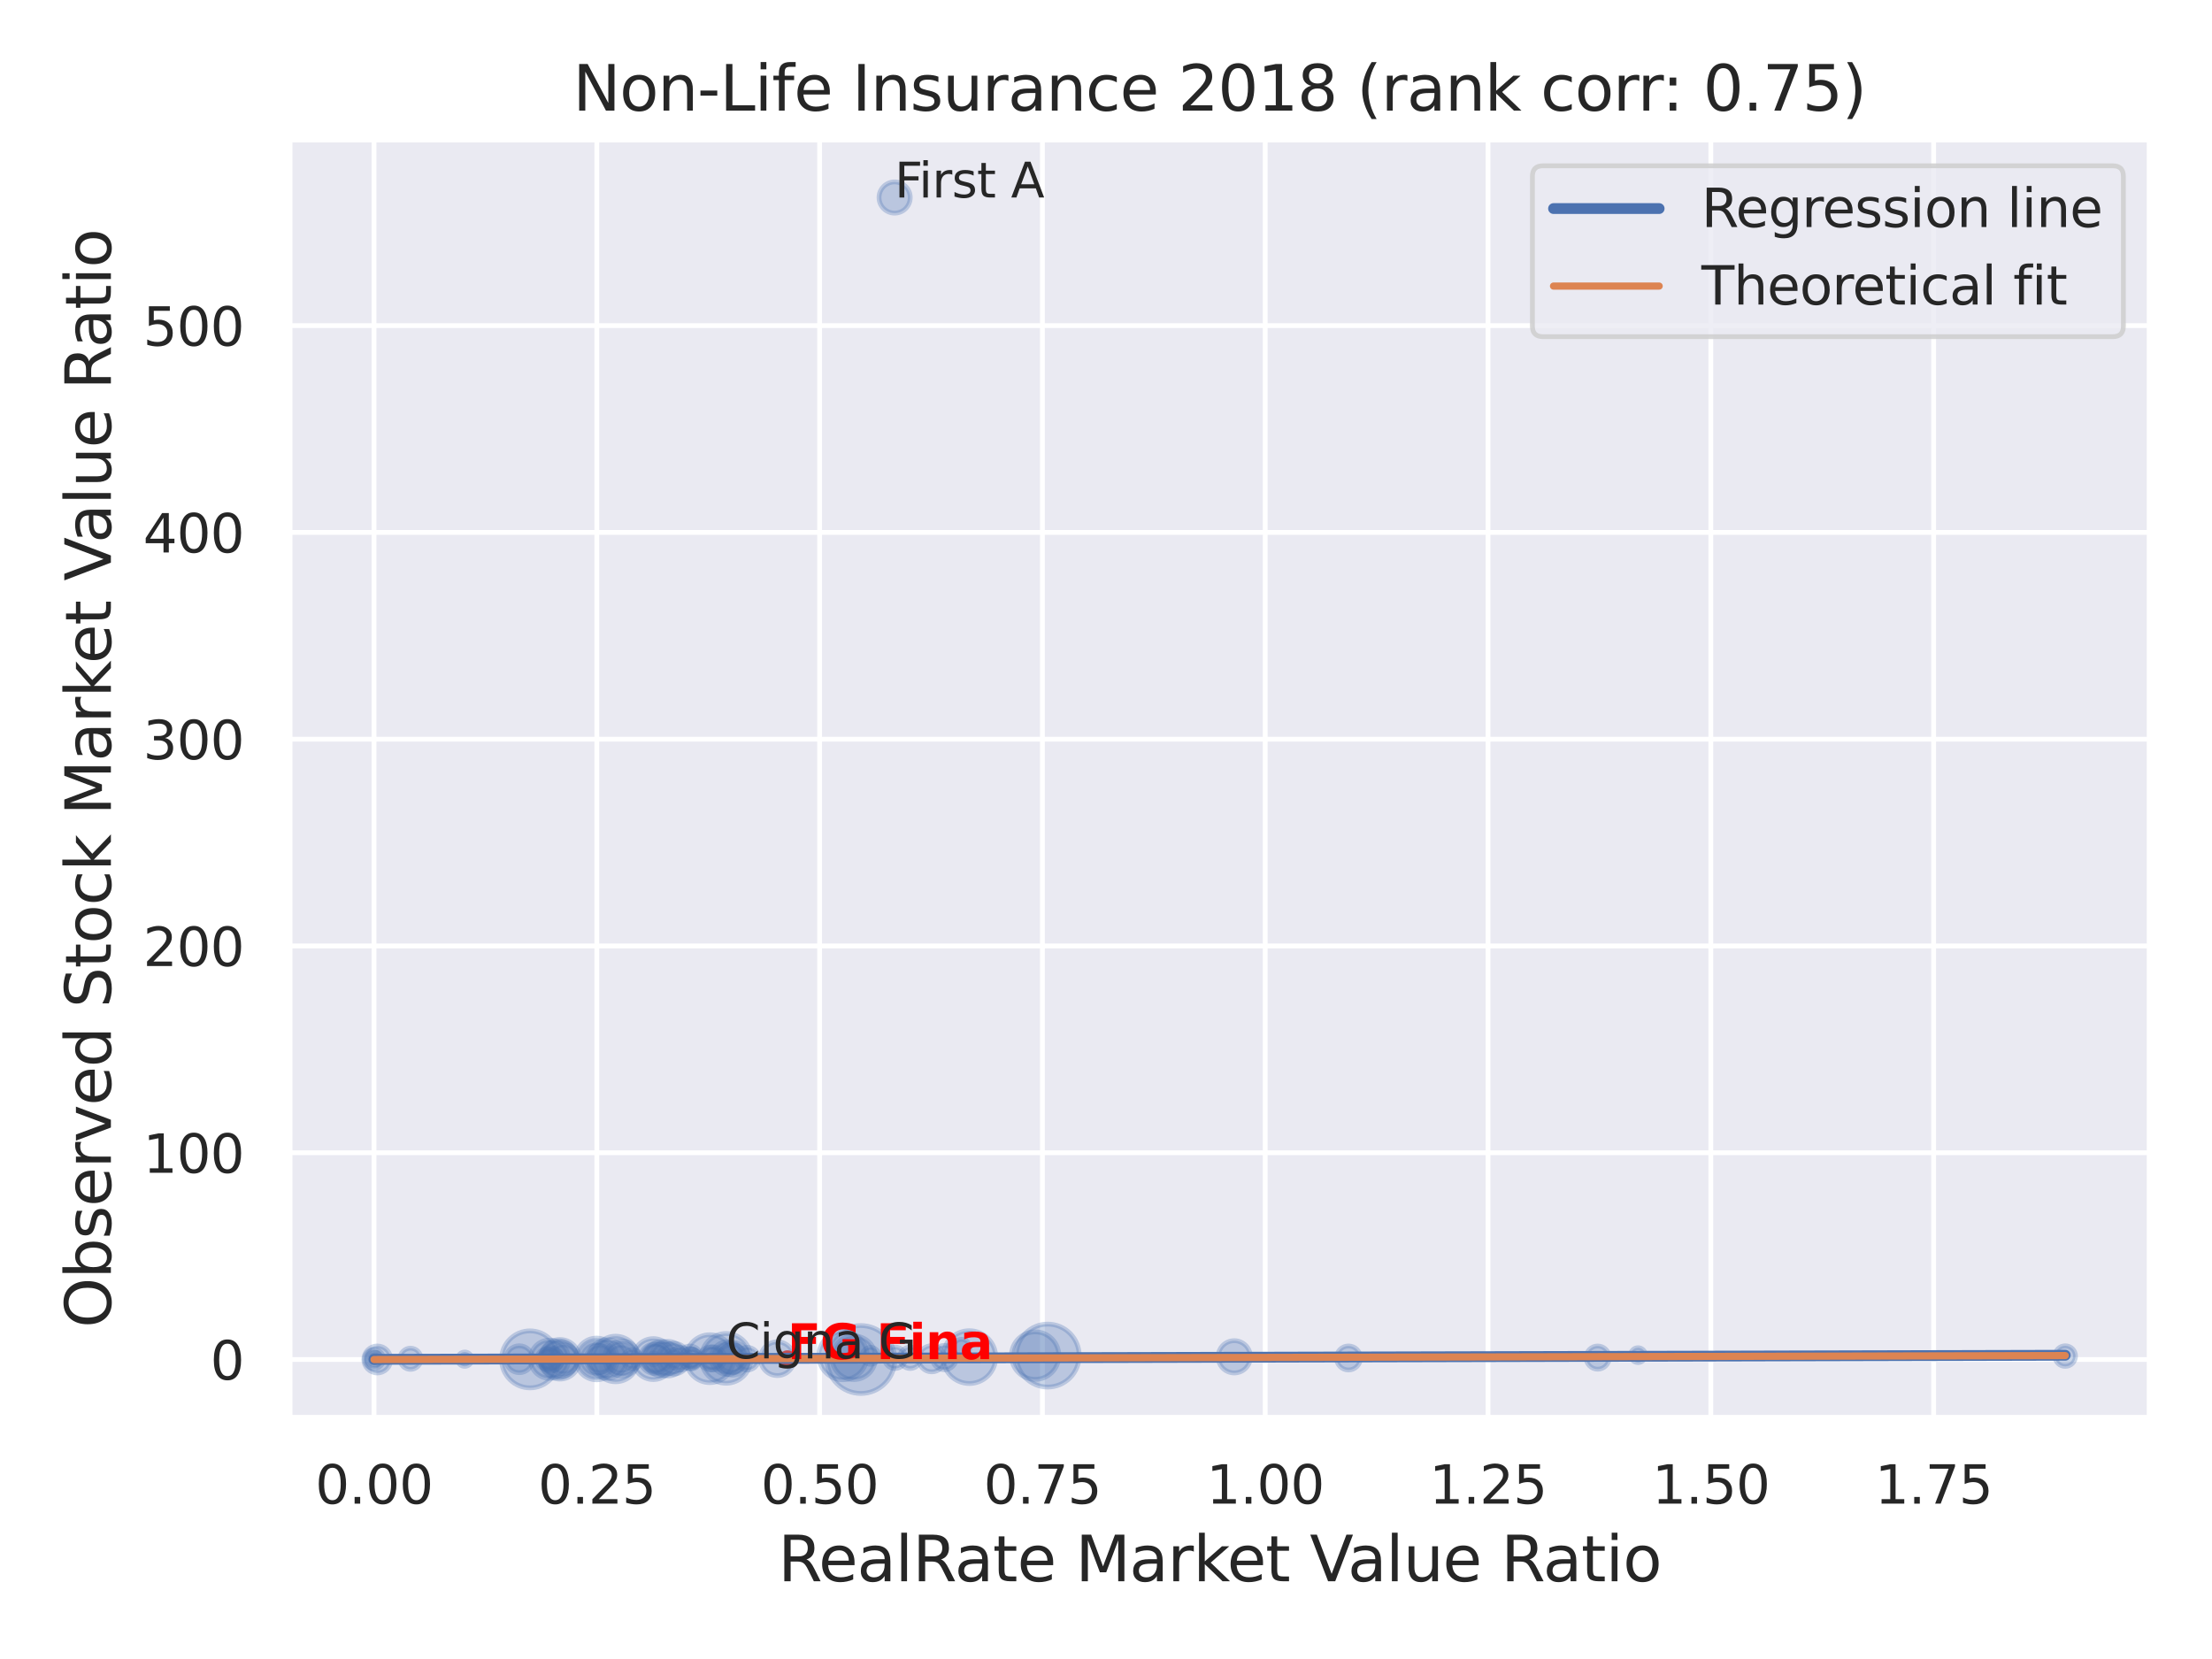 <?xml version="1.0" encoding="utf-8" standalone="no"?>
<!DOCTYPE svg PUBLIC "-//W3C//DTD SVG 1.1//EN"
  "http://www.w3.org/Graphics/SVG/1.1/DTD/svg11.dtd">
<svg xmlns:xlink="http://www.w3.org/1999/xlink" width="460.8pt" height="345.6pt" viewBox="0 0 460.8 345.6" xmlns="http://www.w3.org/2000/svg" version="1.1">
 <defs>
  <style type="text/css">*{stroke-linejoin: round; stroke-linecap: butt}</style>
 </defs>
 <g id="figure_1">
  <g id="patch_1">
   <path d="M 0 345.6 
L 460.8 345.6 
L 460.8 0 
L 0 0 
z
" style="fill: #ffffff"/>
  </g>
  <g id="axes_1">
   <g id="patch_2">
    <path d="M 60.3 295.38 
L 447.84 295.38 
L 447.84 29.04 
L 60.3 29.04 
z
" style="fill: #eaeaf2"/>
   </g>
   <g id="matplotlib.axis_1">
    <g id="xtick_1">
     <g id="line2d_1">
      <path d="M 77.915 295.38 
L 77.915 29.04 
" clip-path="url(#p7a631cac65)" style="fill: none; stroke: #ffffff; stroke-linecap: round"/>
     </g>
     <g id="text_1">
      <!-- 0.00 -->
      <g style="fill: #262626" transform="translate(65.669 313.238) scale(0.11 -0.11)">
       <defs>
        <path id="DejaVuSans-30" d="M 2034 4250 
Q 1547 4250 1301 3770 
Q 1056 3291 1056 2328 
Q 1056 1369 1301 889 
Q 1547 409 2034 409 
Q 2525 409 2770 889 
Q 3016 1369 3016 2328 
Q 3016 3291 2770 3770 
Q 2525 4250 2034 4250 
z
M 2034 4750 
Q 2819 4750 3233 4129 
Q 3647 3509 3647 2328 
Q 3647 1150 3233 529 
Q 2819 -91 2034 -91 
Q 1250 -91 836 529 
Q 422 1150 422 2328 
Q 422 3509 836 4129 
Q 1250 4750 2034 4750 
z
" transform="scale(0.016)"/>
        <path id="DejaVuSans-2e" d="M 684 794 
L 1344 794 
L 1344 0 
L 684 0 
L 684 794 
z
" transform="scale(0.016)"/>
       </defs>
       <use xlink:href="#DejaVuSans-30"/>
       <use xlink:href="#DejaVuSans-2e" x="63.623"/>
       <use xlink:href="#DejaVuSans-30" x="95.41"/>
       <use xlink:href="#DejaVuSans-30" x="159.033"/>
      </g>
     </g>
    </g>
    <g id="xtick_2">
     <g id="line2d_2">
      <path d="M 124.329 295.38 
L 124.329 29.04 
" clip-path="url(#p7a631cac65)" style="fill: none; stroke: #ffffff; stroke-linecap: round"/>
     </g>
     <g id="text_2">
      <!-- 0.25 -->
      <g style="fill: #262626" transform="translate(112.083 313.238) scale(0.11 -0.11)">
       <defs>
        <path id="DejaVuSans-32" d="M 1228 531 
L 3431 531 
L 3431 0 
L 469 0 
L 469 531 
Q 828 903 1448 1529 
Q 2069 2156 2228 2338 
Q 2531 2678 2651 2914 
Q 2772 3150 2772 3378 
Q 2772 3750 2511 3984 
Q 2250 4219 1831 4219 
Q 1534 4219 1204 4116 
Q 875 4013 500 3803 
L 500 4441 
Q 881 4594 1212 4672 
Q 1544 4750 1819 4750 
Q 2544 4750 2975 4387 
Q 3406 4025 3406 3419 
Q 3406 3131 3298 2873 
Q 3191 2616 2906 2266 
Q 2828 2175 2409 1742 
Q 1991 1309 1228 531 
z
" transform="scale(0.016)"/>
        <path id="DejaVuSans-35" d="M 691 4666 
L 3169 4666 
L 3169 4134 
L 1269 4134 
L 1269 2991 
Q 1406 3038 1543 3061 
Q 1681 3084 1819 3084 
Q 2600 3084 3056 2656 
Q 3513 2228 3513 1497 
Q 3513 744 3044 326 
Q 2575 -91 1722 -91 
Q 1428 -91 1123 -41 
Q 819 9 494 109 
L 494 744 
Q 775 591 1075 516 
Q 1375 441 1709 441 
Q 2250 441 2565 725 
Q 2881 1009 2881 1497 
Q 2881 1984 2565 2268 
Q 2250 2553 1709 2553 
Q 1456 2553 1204 2497 
Q 953 2441 691 2322 
L 691 4666 
z
" transform="scale(0.016)"/>
       </defs>
       <use xlink:href="#DejaVuSans-30"/>
       <use xlink:href="#DejaVuSans-2e" x="63.623"/>
       <use xlink:href="#DejaVuSans-32" x="95.41"/>
       <use xlink:href="#DejaVuSans-35" x="159.033"/>
      </g>
     </g>
    </g>
    <g id="xtick_3">
     <g id="line2d_3">
      <path d="M 170.743 295.38 
L 170.743 29.04 
" clip-path="url(#p7a631cac65)" style="fill: none; stroke: #ffffff; stroke-linecap: round"/>
     </g>
     <g id="text_3">
      <!-- 0.50 -->
      <g style="fill: #262626" transform="translate(158.497 313.238) scale(0.11 -0.11)">
       <use xlink:href="#DejaVuSans-30"/>
       <use xlink:href="#DejaVuSans-2e" x="63.623"/>
       <use xlink:href="#DejaVuSans-35" x="95.41"/>
       <use xlink:href="#DejaVuSans-30" x="159.033"/>
      </g>
     </g>
    </g>
    <g id="xtick_4">
     <g id="line2d_4">
      <path d="M 217.157 295.38 
L 217.157 29.04 
" clip-path="url(#p7a631cac65)" style="fill: none; stroke: #ffffff; stroke-linecap: round"/>
     </g>
     <g id="text_4">
      <!-- 0.75 -->
      <g style="fill: #262626" transform="translate(204.911 313.238) scale(0.11 -0.11)">
       <defs>
        <path id="DejaVuSans-37" d="M 525 4666 
L 3525 4666 
L 3525 4397 
L 1831 0 
L 1172 0 
L 2766 4134 
L 525 4134 
L 525 4666 
z
" transform="scale(0.016)"/>
       </defs>
       <use xlink:href="#DejaVuSans-30"/>
       <use xlink:href="#DejaVuSans-2e" x="63.623"/>
       <use xlink:href="#DejaVuSans-37" x="95.41"/>
       <use xlink:href="#DejaVuSans-35" x="159.033"/>
      </g>
     </g>
    </g>
    <g id="xtick_5">
     <g id="line2d_5">
      <path d="M 263.571 295.38 
L 263.571 29.04 
" clip-path="url(#p7a631cac65)" style="fill: none; stroke: #ffffff; stroke-linecap: round"/>
     </g>
     <g id="text_5">
      <!-- 1.00 -->
      <g style="fill: #262626" transform="translate(251.324 313.238) scale(0.11 -0.11)">
       <defs>
        <path id="DejaVuSans-31" d="M 794 531 
L 1825 531 
L 1825 4091 
L 703 3866 
L 703 4441 
L 1819 4666 
L 2450 4666 
L 2450 531 
L 3481 531 
L 3481 0 
L 794 0 
L 794 531 
z
" transform="scale(0.016)"/>
       </defs>
       <use xlink:href="#DejaVuSans-31"/>
       <use xlink:href="#DejaVuSans-2e" x="63.623"/>
       <use xlink:href="#DejaVuSans-30" x="95.41"/>
       <use xlink:href="#DejaVuSans-30" x="159.033"/>
      </g>
     </g>
    </g>
    <g id="xtick_6">
     <g id="line2d_6">
      <path d="M 309.984 295.38 
L 309.984 29.04 
" clip-path="url(#p7a631cac65)" style="fill: none; stroke: #ffffff; stroke-linecap: round"/>
     </g>
     <g id="text_6">
      <!-- 1.25 -->
      <g style="fill: #262626" transform="translate(297.738 313.238) scale(0.11 -0.11)">
       <use xlink:href="#DejaVuSans-31"/>
       <use xlink:href="#DejaVuSans-2e" x="63.623"/>
       <use xlink:href="#DejaVuSans-32" x="95.41"/>
       <use xlink:href="#DejaVuSans-35" x="159.033"/>
      </g>
     </g>
    </g>
    <g id="xtick_7">
     <g id="line2d_7">
      <path d="M 356.398 295.38 
L 356.398 29.04 
" clip-path="url(#p7a631cac65)" style="fill: none; stroke: #ffffff; stroke-linecap: round"/>
     </g>
     <g id="text_7">
      <!-- 1.50 -->
      <g style="fill: #262626" transform="translate(344.152 313.238) scale(0.11 -0.11)">
       <use xlink:href="#DejaVuSans-31"/>
       <use xlink:href="#DejaVuSans-2e" x="63.623"/>
       <use xlink:href="#DejaVuSans-35" x="95.41"/>
       <use xlink:href="#DejaVuSans-30" x="159.033"/>
      </g>
     </g>
    </g>
    <g id="xtick_8">
     <g id="line2d_8">
      <path d="M 402.812 295.38 
L 402.812 29.04 
" clip-path="url(#p7a631cac65)" style="fill: none; stroke: #ffffff; stroke-linecap: round"/>
     </g>
     <g id="text_8">
      <!-- 1.75 -->
      <g style="fill: #262626" transform="translate(390.566 313.238) scale(0.11 -0.11)">
       <use xlink:href="#DejaVuSans-31"/>
       <use xlink:href="#DejaVuSans-2e" x="63.623"/>
       <use xlink:href="#DejaVuSans-37" x="95.41"/>
       <use xlink:href="#DejaVuSans-35" x="159.033"/>
      </g>
     </g>
    </g>
    <g id="text_9">
     <!-- RealRate Market Value Ratio -->
     <g style="fill: #262626" transform="translate(162.084 329.404) scale(0.13 -0.13)">
      <defs>
       <path id="DejaVuSans-52" d="M 2841 2188 
Q 3044 2119 3236 1894 
Q 3428 1669 3622 1275 
L 4263 0 
L 3584 0 
L 2988 1197 
Q 2756 1666 2539 1819 
Q 2322 1972 1947 1972 
L 1259 1972 
L 1259 0 
L 628 0 
L 628 4666 
L 2053 4666 
Q 2853 4666 3247 4331 
Q 3641 3997 3641 3322 
Q 3641 2881 3436 2590 
Q 3231 2300 2841 2188 
z
M 1259 4147 
L 1259 2491 
L 2053 2491 
Q 2509 2491 2742 2702 
Q 2975 2913 2975 3322 
Q 2975 3731 2742 3939 
Q 2509 4147 2053 4147 
L 1259 4147 
z
" transform="scale(0.016)"/>
       <path id="DejaVuSans-65" d="M 3597 1894 
L 3597 1613 
L 953 1613 
Q 991 1019 1311 708 
Q 1631 397 2203 397 
Q 2534 397 2845 478 
Q 3156 559 3463 722 
L 3463 178 
Q 3153 47 2828 -22 
Q 2503 -91 2169 -91 
Q 1331 -91 842 396 
Q 353 884 353 1716 
Q 353 2575 817 3079 
Q 1281 3584 2069 3584 
Q 2775 3584 3186 3129 
Q 3597 2675 3597 1894 
z
M 3022 2063 
Q 3016 2534 2758 2815 
Q 2500 3097 2075 3097 
Q 1594 3097 1305 2825 
Q 1016 2553 972 2059 
L 3022 2063 
z
" transform="scale(0.016)"/>
       <path id="DejaVuSans-61" d="M 2194 1759 
Q 1497 1759 1228 1600 
Q 959 1441 959 1056 
Q 959 750 1161 570 
Q 1363 391 1709 391 
Q 2188 391 2477 730 
Q 2766 1069 2766 1631 
L 2766 1759 
L 2194 1759 
z
M 3341 1997 
L 3341 0 
L 2766 0 
L 2766 531 
Q 2569 213 2275 61 
Q 1981 -91 1556 -91 
Q 1019 -91 701 211 
Q 384 513 384 1019 
Q 384 1609 779 1909 
Q 1175 2209 1959 2209 
L 2766 2209 
L 2766 2266 
Q 2766 2663 2505 2880 
Q 2244 3097 1772 3097 
Q 1472 3097 1187 3025 
Q 903 2953 641 2809 
L 641 3341 
Q 956 3463 1253 3523 
Q 1550 3584 1831 3584 
Q 2591 3584 2966 3190 
Q 3341 2797 3341 1997 
z
" transform="scale(0.016)"/>
       <path id="DejaVuSans-6c" d="M 603 4863 
L 1178 4863 
L 1178 0 
L 603 0 
L 603 4863 
z
" transform="scale(0.016)"/>
       <path id="DejaVuSans-74" d="M 1172 4494 
L 1172 3500 
L 2356 3500 
L 2356 3053 
L 1172 3053 
L 1172 1153 
Q 1172 725 1289 603 
Q 1406 481 1766 481 
L 2356 481 
L 2356 0 
L 1766 0 
Q 1100 0 847 248 
Q 594 497 594 1153 
L 594 3053 
L 172 3053 
L 172 3500 
L 594 3500 
L 594 4494 
L 1172 4494 
z
" transform="scale(0.016)"/>
       <path id="DejaVuSans-20" transform="scale(0.016)"/>
       <path id="DejaVuSans-4d" d="M 628 4666 
L 1569 4666 
L 2759 1491 
L 3956 4666 
L 4897 4666 
L 4897 0 
L 4281 0 
L 4281 4097 
L 3078 897 
L 2444 897 
L 1241 4097 
L 1241 0 
L 628 0 
L 628 4666 
z
" transform="scale(0.016)"/>
       <path id="DejaVuSans-72" d="M 2631 2963 
Q 2534 3019 2420 3045 
Q 2306 3072 2169 3072 
Q 1681 3072 1420 2755 
Q 1159 2438 1159 1844 
L 1159 0 
L 581 0 
L 581 3500 
L 1159 3500 
L 1159 2956 
Q 1341 3275 1631 3429 
Q 1922 3584 2338 3584 
Q 2397 3584 2469 3576 
Q 2541 3569 2628 3553 
L 2631 2963 
z
" transform="scale(0.016)"/>
       <path id="DejaVuSans-6b" d="M 581 4863 
L 1159 4863 
L 1159 1991 
L 2875 3500 
L 3609 3500 
L 1753 1863 
L 3688 0 
L 2938 0 
L 1159 1709 
L 1159 0 
L 581 0 
L 581 4863 
z
" transform="scale(0.016)"/>
       <path id="DejaVuSans-56" d="M 1831 0 
L 50 4666 
L 709 4666 
L 2188 738 
L 3669 4666 
L 4325 4666 
L 2547 0 
L 1831 0 
z
" transform="scale(0.016)"/>
       <path id="DejaVuSans-75" d="M 544 1381 
L 544 3500 
L 1119 3500 
L 1119 1403 
Q 1119 906 1312 657 
Q 1506 409 1894 409 
Q 2359 409 2629 706 
Q 2900 1003 2900 1516 
L 2900 3500 
L 3475 3500 
L 3475 0 
L 2900 0 
L 2900 538 
Q 2691 219 2414 64 
Q 2138 -91 1772 -91 
Q 1169 -91 856 284 
Q 544 659 544 1381 
z
M 1991 3584 
L 1991 3584 
z
" transform="scale(0.016)"/>
       <path id="DejaVuSans-69" d="M 603 3500 
L 1178 3500 
L 1178 0 
L 603 0 
L 603 3500 
z
M 603 4863 
L 1178 4863 
L 1178 4134 
L 603 4134 
L 603 4863 
z
" transform="scale(0.016)"/>
       <path id="DejaVuSans-6f" d="M 1959 3097 
Q 1497 3097 1228 2736 
Q 959 2375 959 1747 
Q 959 1119 1226 758 
Q 1494 397 1959 397 
Q 2419 397 2687 759 
Q 2956 1122 2956 1747 
Q 2956 2369 2687 2733 
Q 2419 3097 1959 3097 
z
M 1959 3584 
Q 2709 3584 3137 3096 
Q 3566 2609 3566 1747 
Q 3566 888 3137 398 
Q 2709 -91 1959 -91 
Q 1206 -91 779 398 
Q 353 888 353 1747 
Q 353 2609 779 3096 
Q 1206 3584 1959 3584 
z
" transform="scale(0.016)"/>
      </defs>
      <use xlink:href="#DejaVuSans-52"/>
      <use xlink:href="#DejaVuSans-65" x="64.982"/>
      <use xlink:href="#DejaVuSans-61" x="126.506"/>
      <use xlink:href="#DejaVuSans-6c" x="187.785"/>
      <use xlink:href="#DejaVuSans-52" x="215.568"/>
      <use xlink:href="#DejaVuSans-61" x="282.801"/>
      <use xlink:href="#DejaVuSans-74" x="344.08"/>
      <use xlink:href="#DejaVuSans-65" x="383.289"/>
      <use xlink:href="#DejaVuSans-20" x="444.812"/>
      <use xlink:href="#DejaVuSans-4d" x="476.6"/>
      <use xlink:href="#DejaVuSans-61" x="562.879"/>
      <use xlink:href="#DejaVuSans-72" x="624.158"/>
      <use xlink:href="#DejaVuSans-6b" x="665.271"/>
      <use xlink:href="#DejaVuSans-65" x="719.557"/>
      <use xlink:href="#DejaVuSans-74" x="781.08"/>
      <use xlink:href="#DejaVuSans-20" x="820.289"/>
      <use xlink:href="#DejaVuSans-56" x="852.076"/>
      <use xlink:href="#DejaVuSans-61" x="912.734"/>
      <use xlink:href="#DejaVuSans-6c" x="974.014"/>
      <use xlink:href="#DejaVuSans-75" x="1001.797"/>
      <use xlink:href="#DejaVuSans-65" x="1065.176"/>
      <use xlink:href="#DejaVuSans-20" x="1126.699"/>
      <use xlink:href="#DejaVuSans-52" x="1158.486"/>
      <use xlink:href="#DejaVuSans-61" x="1225.719"/>
      <use xlink:href="#DejaVuSans-74" x="1286.998"/>
      <use xlink:href="#DejaVuSans-69" x="1326.207"/>
      <use xlink:href="#DejaVuSans-6f" x="1353.99"/>
     </g>
    </g>
   </g>
   <g id="matplotlib.axis_2">
    <g id="ytick_1">
     <g id="line2d_9">
      <path d="M 60.3 283.21 
L 447.84 283.21 
" clip-path="url(#p7a631cac65)" style="fill: none; stroke: #ffffff; stroke-linecap: round"/>
     </g>
     <g id="text_10">
      <!-- 0 -->
      <g style="fill: #262626" transform="translate(43.801 287.39) scale(0.11 -0.11)">
       <use xlink:href="#DejaVuSans-30"/>
      </g>
     </g>
    </g>
    <g id="ytick_2">
     <g id="line2d_10">
      <path d="M 60.3 240.136 
L 447.84 240.136 
" clip-path="url(#p7a631cac65)" style="fill: none; stroke: #ffffff; stroke-linecap: round"/>
     </g>
     <g id="text_11">
      <!-- 100 -->
      <g style="fill: #262626" transform="translate(29.804 244.315) scale(0.11 -0.11)">
       <use xlink:href="#DejaVuSans-31"/>
       <use xlink:href="#DejaVuSans-30" x="63.623"/>
       <use xlink:href="#DejaVuSans-30" x="127.246"/>
      </g>
     </g>
    </g>
    <g id="ytick_3">
     <g id="line2d_11">
      <path d="M 60.3 197.062 
L 447.84 197.062 
" clip-path="url(#p7a631cac65)" style="fill: none; stroke: #ffffff; stroke-linecap: round"/>
     </g>
     <g id="text_12">
      <!-- 200 -->
      <g style="fill: #262626" transform="translate(29.804 201.241) scale(0.11 -0.11)">
       <use xlink:href="#DejaVuSans-32"/>
       <use xlink:href="#DejaVuSans-30" x="63.623"/>
       <use xlink:href="#DejaVuSans-30" x="127.246"/>
      </g>
     </g>
    </g>
    <g id="ytick_4">
     <g id="line2d_12">
      <path d="M 60.3 153.987 
L 447.84 153.987 
" clip-path="url(#p7a631cac65)" style="fill: none; stroke: #ffffff; stroke-linecap: round"/>
     </g>
     <g id="text_13">
      <!-- 300 -->
      <g style="fill: #262626" transform="translate(29.804 158.166) scale(0.11 -0.11)">
       <defs>
        <path id="DejaVuSans-33" d="M 2597 2516 
Q 3050 2419 3304 2112 
Q 3559 1806 3559 1356 
Q 3559 666 3084 287 
Q 2609 -91 1734 -91 
Q 1441 -91 1130 -33 
Q 819 25 488 141 
L 488 750 
Q 750 597 1062 519 
Q 1375 441 1716 441 
Q 2309 441 2620 675 
Q 2931 909 2931 1356 
Q 2931 1769 2642 2001 
Q 2353 2234 1838 2234 
L 1294 2234 
L 1294 2753 
L 1863 2753 
Q 2328 2753 2575 2939 
Q 2822 3125 2822 3475 
Q 2822 3834 2567 4026 
Q 2313 4219 1838 4219 
Q 1578 4219 1281 4162 
Q 984 4106 628 3988 
L 628 4550 
Q 988 4650 1302 4700 
Q 1616 4750 1894 4750 
Q 2613 4750 3031 4423 
Q 3450 4097 3450 3541 
Q 3450 3153 3228 2886 
Q 3006 2619 2597 2516 
z
" transform="scale(0.016)"/>
       </defs>
       <use xlink:href="#DejaVuSans-33"/>
       <use xlink:href="#DejaVuSans-30" x="63.623"/>
       <use xlink:href="#DejaVuSans-30" x="127.246"/>
      </g>
     </g>
    </g>
    <g id="ytick_5">
     <g id="line2d_13">
      <path d="M 60.3 110.913 
L 447.84 110.913 
" clip-path="url(#p7a631cac65)" style="fill: none; stroke: #ffffff; stroke-linecap: round"/>
     </g>
     <g id="text_14">
      <!-- 400 -->
      <g style="fill: #262626" transform="translate(29.804 115.092) scale(0.11 -0.11)">
       <defs>
        <path id="DejaVuSans-34" d="M 2419 4116 
L 825 1625 
L 2419 1625 
L 2419 4116 
z
M 2253 4666 
L 3047 4666 
L 3047 1625 
L 3713 1625 
L 3713 1100 
L 3047 1100 
L 3047 0 
L 2419 0 
L 2419 1100 
L 313 1100 
L 313 1709 
L 2253 4666 
z
" transform="scale(0.016)"/>
       </defs>
       <use xlink:href="#DejaVuSans-34"/>
       <use xlink:href="#DejaVuSans-30" x="63.623"/>
       <use xlink:href="#DejaVuSans-30" x="127.246"/>
      </g>
     </g>
    </g>
    <g id="ytick_6">
     <g id="line2d_14">
      <path d="M 60.3 67.838 
L 447.84 67.838 
" clip-path="url(#p7a631cac65)" style="fill: none; stroke: #ffffff; stroke-linecap: round"/>
     </g>
     <g id="text_15">
      <!-- 500 -->
      <g style="fill: #262626" transform="translate(29.804 72.017) scale(0.11 -0.11)">
       <use xlink:href="#DejaVuSans-35"/>
       <use xlink:href="#DejaVuSans-30" x="63.623"/>
       <use xlink:href="#DejaVuSans-30" x="127.246"/>
      </g>
     </g>
    </g>
    <g id="text_16">
     <!-- Observed Stock Market Value Ratio -->
     <g style="fill: #262626" transform="translate(23.1 276.612) rotate(-90) scale(0.13 -0.13)">
      <defs>
       <path id="DejaVuSans-4f" d="M 2522 4238 
Q 1834 4238 1429 3725 
Q 1025 3213 1025 2328 
Q 1025 1447 1429 934 
Q 1834 422 2522 422 
Q 3209 422 3611 934 
Q 4013 1447 4013 2328 
Q 4013 3213 3611 3725 
Q 3209 4238 2522 4238 
z
M 2522 4750 
Q 3503 4750 4090 4092 
Q 4678 3434 4678 2328 
Q 4678 1225 4090 567 
Q 3503 -91 2522 -91 
Q 1538 -91 948 565 
Q 359 1222 359 2328 
Q 359 3434 948 4092 
Q 1538 4750 2522 4750 
z
" transform="scale(0.016)"/>
       <path id="DejaVuSans-62" d="M 3116 1747 
Q 3116 2381 2855 2742 
Q 2594 3103 2138 3103 
Q 1681 3103 1420 2742 
Q 1159 2381 1159 1747 
Q 1159 1113 1420 752 
Q 1681 391 2138 391 
Q 2594 391 2855 752 
Q 3116 1113 3116 1747 
z
M 1159 2969 
Q 1341 3281 1617 3432 
Q 1894 3584 2278 3584 
Q 2916 3584 3314 3078 
Q 3713 2572 3713 1747 
Q 3713 922 3314 415 
Q 2916 -91 2278 -91 
Q 1894 -91 1617 61 
Q 1341 213 1159 525 
L 1159 0 
L 581 0 
L 581 4863 
L 1159 4863 
L 1159 2969 
z
" transform="scale(0.016)"/>
       <path id="DejaVuSans-73" d="M 2834 3397 
L 2834 2853 
Q 2591 2978 2328 3040 
Q 2066 3103 1784 3103 
Q 1356 3103 1142 2972 
Q 928 2841 928 2578 
Q 928 2378 1081 2264 
Q 1234 2150 1697 2047 
L 1894 2003 
Q 2506 1872 2764 1633 
Q 3022 1394 3022 966 
Q 3022 478 2636 193 
Q 2250 -91 1575 -91 
Q 1294 -91 989 -36 
Q 684 19 347 128 
L 347 722 
Q 666 556 975 473 
Q 1284 391 1588 391 
Q 1994 391 2212 530 
Q 2431 669 2431 922 
Q 2431 1156 2273 1281 
Q 2116 1406 1581 1522 
L 1381 1569 
Q 847 1681 609 1914 
Q 372 2147 372 2553 
Q 372 3047 722 3315 
Q 1072 3584 1716 3584 
Q 2034 3584 2315 3537 
Q 2597 3491 2834 3397 
z
" transform="scale(0.016)"/>
       <path id="DejaVuSans-76" d="M 191 3500 
L 800 3500 
L 1894 563 
L 2988 3500 
L 3597 3500 
L 2284 0 
L 1503 0 
L 191 3500 
z
" transform="scale(0.016)"/>
       <path id="DejaVuSans-64" d="M 2906 2969 
L 2906 4863 
L 3481 4863 
L 3481 0 
L 2906 0 
L 2906 525 
Q 2725 213 2448 61 
Q 2172 -91 1784 -91 
Q 1150 -91 751 415 
Q 353 922 353 1747 
Q 353 2572 751 3078 
Q 1150 3584 1784 3584 
Q 2172 3584 2448 3432 
Q 2725 3281 2906 2969 
z
M 947 1747 
Q 947 1113 1208 752 
Q 1469 391 1925 391 
Q 2381 391 2643 752 
Q 2906 1113 2906 1747 
Q 2906 2381 2643 2742 
Q 2381 3103 1925 3103 
Q 1469 3103 1208 2742 
Q 947 2381 947 1747 
z
" transform="scale(0.016)"/>
       <path id="DejaVuSans-53" d="M 3425 4513 
L 3425 3897 
Q 3066 4069 2747 4153 
Q 2428 4238 2131 4238 
Q 1616 4238 1336 4038 
Q 1056 3838 1056 3469 
Q 1056 3159 1242 3001 
Q 1428 2844 1947 2747 
L 2328 2669 
Q 3034 2534 3370 2195 
Q 3706 1856 3706 1288 
Q 3706 609 3251 259 
Q 2797 -91 1919 -91 
Q 1588 -91 1214 -16 
Q 841 59 441 206 
L 441 856 
Q 825 641 1194 531 
Q 1563 422 1919 422 
Q 2459 422 2753 634 
Q 3047 847 3047 1241 
Q 3047 1584 2836 1778 
Q 2625 1972 2144 2069 
L 1759 2144 
Q 1053 2284 737 2584 
Q 422 2884 422 3419 
Q 422 4038 858 4394 
Q 1294 4750 2059 4750 
Q 2388 4750 2728 4690 
Q 3069 4631 3425 4513 
z
" transform="scale(0.016)"/>
       <path id="DejaVuSans-63" d="M 3122 3366 
L 3122 2828 
Q 2878 2963 2633 3030 
Q 2388 3097 2138 3097 
Q 1578 3097 1268 2742 
Q 959 2388 959 1747 
Q 959 1106 1268 751 
Q 1578 397 2138 397 
Q 2388 397 2633 464 
Q 2878 531 3122 666 
L 3122 134 
Q 2881 22 2623 -34 
Q 2366 -91 2075 -91 
Q 1284 -91 818 406 
Q 353 903 353 1747 
Q 353 2603 823 3093 
Q 1294 3584 2113 3584 
Q 2378 3584 2631 3529 
Q 2884 3475 3122 3366 
z
" transform="scale(0.016)"/>
      </defs>
      <use xlink:href="#DejaVuSans-4f"/>
      <use xlink:href="#DejaVuSans-62" x="78.711"/>
      <use xlink:href="#DejaVuSans-73" x="142.188"/>
      <use xlink:href="#DejaVuSans-65" x="194.287"/>
      <use xlink:href="#DejaVuSans-72" x="255.811"/>
      <use xlink:href="#DejaVuSans-76" x="296.924"/>
      <use xlink:href="#DejaVuSans-65" x="356.104"/>
      <use xlink:href="#DejaVuSans-64" x="417.627"/>
      <use xlink:href="#DejaVuSans-20" x="481.104"/>
      <use xlink:href="#DejaVuSans-53" x="512.891"/>
      <use xlink:href="#DejaVuSans-74" x="576.367"/>
      <use xlink:href="#DejaVuSans-6f" x="615.576"/>
      <use xlink:href="#DejaVuSans-63" x="676.758"/>
      <use xlink:href="#DejaVuSans-6b" x="731.738"/>
      <use xlink:href="#DejaVuSans-20" x="789.648"/>
      <use xlink:href="#DejaVuSans-4d" x="821.436"/>
      <use xlink:href="#DejaVuSans-61" x="907.715"/>
      <use xlink:href="#DejaVuSans-72" x="968.994"/>
      <use xlink:href="#DejaVuSans-6b" x="1010.107"/>
      <use xlink:href="#DejaVuSans-65" x="1064.393"/>
      <use xlink:href="#DejaVuSans-74" x="1125.916"/>
      <use xlink:href="#DejaVuSans-20" x="1165.125"/>
      <use xlink:href="#DejaVuSans-56" x="1196.912"/>
      <use xlink:href="#DejaVuSans-61" x="1257.57"/>
      <use xlink:href="#DejaVuSans-6c" x="1318.85"/>
      <use xlink:href="#DejaVuSans-75" x="1346.633"/>
      <use xlink:href="#DejaVuSans-65" x="1410.012"/>
      <use xlink:href="#DejaVuSans-20" x="1471.535"/>
      <use xlink:href="#DejaVuSans-52" x="1503.322"/>
      <use xlink:href="#DejaVuSans-61" x="1570.555"/>
      <use xlink:href="#DejaVuSans-74" x="1631.834"/>
      <use xlink:href="#DejaVuSans-69" x="1671.043"/>
      <use xlink:href="#DejaVuSans-6f" x="1698.826"/>
     </g>
    </g>
   </g>
   <g id="PathCollection_1">
    <path d="M 128.243 287.844 
C 129.502 287.844 130.708 287.344 131.598 286.454 
C 132.488 285.564 132.988 284.358 132.988 283.099 
C 132.988 281.841 132.488 280.634 131.598 279.745 
C 130.708 278.855 129.502 278.355 128.243 278.355 
C 126.985 278.355 125.778 278.855 124.888 279.745 
C 123.999 280.634 123.499 281.841 123.499 283.099 
C 123.499 284.358 123.999 285.564 124.888 286.454 
C 125.778 287.344 126.985 287.844 128.243 287.844 
z
" clip-path="url(#p7a631cac65)" style="fill: #4c72b0; fill-opacity: 0.3; stroke: #4c72b0; stroke-opacity: 0.3"/>
    <path d="M 110.413 289.116 
C 111.988 289.116 113.498 288.49 114.611 287.377 
C 115.724 286.264 116.349 284.754 116.349 283.179 
C 116.349 281.605 115.724 280.095 114.611 278.982 
C 113.498 277.869 111.988 277.243 110.413 277.243 
C 108.839 277.243 107.329 277.869 106.216 278.982 
C 105.102 280.095 104.477 281.605 104.477 283.179 
C 104.477 284.754 105.102 286.264 106.216 287.377 
C 107.329 288.49 108.839 289.116 110.413 289.116 
z
" clip-path="url(#p7a631cac65)" style="fill: #4c72b0; fill-opacity: 0.3; stroke: #4c72b0; stroke-opacity: 0.3"/>
    <path d="M 116.641 287.283 
C 117.733 287.283 118.781 286.849 119.553 286.076 
C 120.326 285.304 120.76 284.256 120.76 283.164 
C 120.76 282.072 120.326 281.024 119.553 280.252 
C 118.781 279.479 117.733 279.045 116.641 279.045 
C 115.549 279.045 114.501 279.479 113.729 280.252 
C 112.956 281.024 112.522 282.072 112.522 283.164 
C 112.522 284.256 112.956 285.304 113.729 286.076 
C 114.501 286.849 115.549 287.283 116.641 287.283 
z
" clip-path="url(#p7a631cac65)" style="fill: #4c72b0; fill-opacity: 0.3; stroke: #4c72b0; stroke-opacity: 0.3"/>
    <path d="M 139.149 286.636 
C 140.104 286.636 141.019 286.257 141.694 285.582 
C 142.368 284.907 142.748 283.992 142.748 283.037 
C 142.748 282.083 142.368 281.168 141.694 280.493 
C 141.019 279.818 140.104 279.439 139.149 279.439 
C 138.195 279.439 137.28 279.818 136.605 280.493 
C 135.93 281.168 135.551 282.083 135.551 283.037 
C 135.551 283.992 135.93 284.907 136.605 285.582 
C 137.28 286.257 138.195 286.636 139.149 286.636 
z
" clip-path="url(#p7a631cac65)" style="fill: #4c72b0; fill-opacity: 0.3; stroke: #4c72b0; stroke-opacity: 0.3"/>
    <path d="M 151.554 286.312 
C 152.455 286.312 153.32 285.954 153.957 285.316 
C 154.595 284.679 154.953 283.814 154.953 282.913 
C 154.953 282.011 154.595 281.146 153.957 280.509 
C 153.32 279.871 152.455 279.513 151.554 279.513 
C 150.652 279.513 149.787 279.871 149.15 280.509 
C 148.512 281.146 148.154 282.011 148.154 282.913 
C 148.154 283.814 148.512 284.679 149.15 285.316 
C 149.787 285.954 150.652 286.312 151.554 286.312 
z
" clip-path="url(#p7a631cac65)" style="fill: #4c72b0; fill-opacity: 0.3; stroke: #4c72b0; stroke-opacity: 0.3"/>
    <path d="M 126.555 287.125 
C 127.62 287.125 128.641 286.702 129.393 285.949 
C 130.146 285.197 130.569 284.176 130.569 283.111 
C 130.569 282.046 130.146 281.025 129.393 280.273 
C 128.641 279.52 127.62 279.097 126.555 279.097 
C 125.49 279.097 124.469 279.52 123.717 280.273 
C 122.964 281.025 122.541 282.046 122.541 283.111 
C 122.541 284.176 122.964 285.197 123.717 285.949 
C 124.469 286.702 125.49 287.125 126.555 287.125 
z
" clip-path="url(#p7a631cac65)" style="fill: #4c72b0; fill-opacity: 0.3; stroke: #4c72b0; stroke-opacity: 0.3"/>
    <path d="M 215.642 287.343 
C 216.953 287.343 218.211 286.822 219.139 285.894 
C 220.066 284.967 220.587 283.709 220.587 282.398 
C 220.587 281.086 220.066 279.829 219.139 278.901 
C 218.211 277.974 216.953 277.453 215.642 277.453 
C 214.331 277.453 213.073 277.974 212.146 278.901 
C 211.218 279.829 210.697 281.086 210.697 282.398 
C 210.697 283.709 211.218 284.967 212.146 285.894 
C 213.073 286.822 214.331 287.343 215.642 287.343 
z
" clip-path="url(#p7a631cac65)" style="fill: #4c72b0; fill-opacity: 0.3; stroke: #4c72b0; stroke-opacity: 0.3"/>
    <path d="M 136.098 287.383 
C 137.228 287.383 138.312 286.934 139.111 286.135 
C 139.911 285.336 140.36 284.252 140.36 283.121 
C 140.36 281.991 139.911 280.907 139.111 280.108 
C 138.312 279.309 137.228 278.859 136.098 278.859 
C 134.967 278.859 133.883 279.309 133.084 280.108 
C 132.285 280.907 131.836 281.991 131.836 283.121 
C 131.836 284.252 132.285 285.336 133.084 286.135 
C 133.883 286.934 134.967 287.383 136.098 287.383 
z
" clip-path="url(#p7a631cac65)" style="fill: #4c72b0; fill-opacity: 0.3; stroke: #4c72b0; stroke-opacity: 0.3"/>
    <path d="M 136.687 285.873 
C 137.463 285.873 138.207 285.564 138.756 285.015 
C 139.305 284.467 139.613 283.722 139.613 282.946 
C 139.613 282.17 139.305 281.426 138.756 280.877 
C 138.207 280.328 137.463 280.02 136.687 280.02 
C 135.911 280.02 135.166 280.328 134.617 280.877 
C 134.069 281.426 133.76 282.17 133.76 282.946 
C 133.76 283.722 134.069 284.467 134.617 285.015 
C 135.166 285.564 135.911 285.873 136.687 285.873 
z
" clip-path="url(#p7a631cac65)" style="fill: #4c72b0; fill-opacity: 0.3; stroke: #4c72b0; stroke-opacity: 0.3"/>
    <path d="M 152.594 286.462 
C 153.499 286.462 154.367 286.102 155.007 285.462 
C 155.646 284.823 156.006 283.955 156.006 283.05 
C 156.006 282.145 155.646 281.277 155.007 280.638 
C 154.367 279.998 153.499 279.638 152.594 279.638 
C 151.69 279.638 150.822 279.998 150.182 280.638 
C 149.542 281.277 149.183 282.145 149.183 283.05 
C 149.183 283.955 149.542 284.823 150.182 285.462 
C 150.822 286.102 151.69 286.462 152.594 286.462 
z
" clip-path="url(#p7a631cac65)" style="fill: #4c72b0; fill-opacity: 0.3; stroke: #4c72b0; stroke-opacity: 0.3"/>
    <path d="M 177.861 287.385 
C 179.065 287.385 180.221 286.907 181.073 286.055 
C 181.925 285.203 182.403 284.048 182.403 282.843 
C 182.403 281.638 181.925 280.483 181.073 279.631 
C 180.221 278.779 179.065 278.301 177.861 278.301 
C 176.656 278.301 175.501 278.779 174.649 279.631 
C 173.797 280.483 173.318 281.638 173.318 282.843 
C 173.318 284.048 173.797 285.203 174.649 286.055 
C 175.501 286.907 176.656 287.385 177.861 287.385 
z
" clip-path="url(#p7a631cac65)" style="fill: #4c72b0; fill-opacity: 0.3; stroke: #4c72b0; stroke-opacity: 0.3"/>
    <path d="M 143.735 285.057 
C 144.353 285.057 144.946 284.811 145.383 284.375 
C 145.819 283.938 146.065 283.345 146.065 282.728 
C 146.065 282.11 145.819 281.517 145.383 281.08 
C 144.946 280.644 144.353 280.398 143.735 280.398 
C 143.118 280.398 142.525 280.644 142.088 281.08 
C 141.652 281.517 141.406 282.11 141.406 282.728 
C 141.406 283.345 141.652 283.938 142.088 284.375 
C 142.525 284.811 143.118 285.057 143.735 285.057 
z
" clip-path="url(#p7a631cac65)" style="fill: #4c72b0; fill-opacity: 0.3; stroke: #4c72b0; stroke-opacity: 0.3"/>
    <path d="M 196.723 285.333 
C 197.394 285.333 198.037 285.067 198.511 284.593 
C 198.985 284.119 199.252 283.475 199.252 282.805 
C 199.252 282.134 198.985 281.491 198.511 281.017 
C 198.037 280.543 197.394 280.276 196.723 280.276 
C 196.052 280.276 195.409 280.543 194.935 281.017 
C 194.461 281.491 194.194 282.134 194.194 282.805 
C 194.194 283.475 194.461 284.119 194.935 284.593 
C 195.409 285.067 196.052 285.333 196.723 285.333 
z
" clip-path="url(#p7a631cac65)" style="fill: #4c72b0; fill-opacity: 0.3; stroke: #4c72b0; stroke-opacity: 0.3"/>
    <path d="M 136.123 284.297 
C 136.448 284.297 136.76 284.168 136.99 283.938 
C 137.22 283.708 137.349 283.396 137.349 283.071 
C 137.349 282.746 137.22 282.434 136.99 282.204 
C 136.76 281.974 136.448 281.845 136.123 281.845 
C 135.797 281.845 135.486 281.974 135.256 282.204 
C 135.026 282.434 134.896 282.746 134.896 283.071 
C 134.896 283.396 135.026 283.708 135.256 283.938 
C 135.486 284.168 135.797 284.297 136.123 284.297 
z
" clip-path="url(#p7a631cac65)" style="fill: #4c72b0; fill-opacity: 0.3; stroke: #4c72b0; stroke-opacity: 0.3"/>
    <path d="M 148.033 285.358 
C 148.667 285.358 149.276 285.106 149.724 284.658 
C 150.173 284.209 150.425 283.601 150.425 282.967 
C 150.425 282.332 150.173 281.724 149.724 281.275 
C 149.276 280.827 148.667 280.575 148.033 280.575 
C 147.399 280.575 146.79 280.827 146.342 281.275 
C 145.893 281.724 145.641 282.332 145.641 282.967 
C 145.641 283.601 145.893 284.209 146.342 284.658 
C 146.79 285.106 147.399 285.358 148.033 285.358 
z
" clip-path="url(#p7a631cac65)" style="fill: #4c72b0; fill-opacity: 0.3; stroke: #4c72b0; stroke-opacity: 0.3"/>
    <path d="M 152.444 285.868 
C 153.206 285.868 153.937 285.566 154.476 285.027 
C 155.014 284.488 155.317 283.757 155.317 282.995 
C 155.317 282.233 155.014 281.503 154.476 280.964 
C 153.937 280.425 153.206 280.122 152.444 280.122 
C 151.682 280.122 150.951 280.425 150.413 280.964 
C 149.874 281.503 149.571 282.233 149.571 282.995 
C 149.571 283.757 149.874 284.488 150.413 285.027 
C 150.951 285.566 151.682 285.868 152.444 285.868 
z
" clip-path="url(#p7a631cac65)" style="fill: #4c72b0; fill-opacity: 0.3; stroke: #4c72b0; stroke-opacity: 0.3"/>
    <path d="M 341.228 283.843 
C 341.638 283.843 342.031 283.681 342.32 283.391 
C 342.61 283.102 342.773 282.709 342.773 282.299 
C 342.773 281.89 342.61 281.497 342.32 281.207 
C 342.031 280.918 341.638 280.755 341.228 280.755 
C 340.819 280.755 340.426 280.918 340.137 281.207 
C 339.847 281.497 339.684 281.89 339.684 282.299 
C 339.684 282.709 339.847 283.102 340.137 283.391 
C 340.426 283.681 340.819 283.843 341.228 283.843 
z
" clip-path="url(#p7a631cac65)" style="fill: #4c72b0; fill-opacity: 0.3; stroke: #4c72b0; stroke-opacity: 0.3"/>
    <path d="M 218.261 288.946 
C 219.999 288.946 221.667 288.255 222.896 287.026 
C 224.125 285.797 224.816 284.129 224.816 282.391 
C 224.816 280.653 224.125 278.985 222.896 277.756 
C 221.667 276.527 219.999 275.836 218.261 275.836 
C 216.523 275.836 214.855 276.527 213.626 277.756 
C 212.397 278.985 211.706 280.653 211.706 282.391 
C 211.706 284.129 212.397 285.797 213.626 287.026 
C 214.855 288.255 216.523 288.946 218.261 288.946 
z
" clip-path="url(#p7a631cac65)" style="fill: #4c72b0; fill-opacity: 0.3; stroke: #4c72b0; stroke-opacity: 0.3"/>
    <path d="M 114.953 285.426 
C 115.546 285.426 116.115 285.191 116.534 284.772 
C 116.954 284.352 117.189 283.783 117.189 283.19 
C 117.189 282.597 116.954 282.028 116.534 281.609 
C 116.115 281.19 115.546 280.954 114.953 280.954 
C 114.36 280.954 113.791 281.19 113.372 281.609 
C 112.953 282.028 112.717 282.597 112.717 283.19 
C 112.717 283.783 112.953 284.352 113.372 284.772 
C 113.791 285.191 114.36 285.426 114.953 285.426 
z
" clip-path="url(#p7a631cac65)" style="fill: #4c72b0; fill-opacity: 0.3; stroke: #4c72b0; stroke-opacity: 0.3"/>
    <path d="M 114.752 285.63 
C 115.405 285.63 116.032 285.371 116.494 284.909 
C 116.956 284.447 117.215 283.82 117.215 283.167 
C 117.215 282.513 116.956 281.887 116.494 281.425 
C 116.032 280.963 115.405 280.703 114.752 280.703 
C 114.098 280.703 113.472 280.963 113.01 281.425 
C 112.548 281.887 112.288 282.513 112.288 283.167 
C 112.288 283.82 112.548 284.447 113.01 284.909 
C 113.472 285.371 114.098 285.63 114.752 285.63 
z
" clip-path="url(#p7a631cac65)" style="fill: #4c72b0; fill-opacity: 0.3; stroke: #4c72b0; stroke-opacity: 0.3"/>
    <path d="M 131.729 285.117 
C 132.254 285.117 132.758 284.908 133.129 284.537 
C 133.5 284.166 133.709 283.662 133.709 283.137 
C 133.709 282.612 133.5 282.109 133.129 281.738 
C 132.758 281.366 132.254 281.158 131.729 281.158 
C 131.204 281.158 130.701 281.366 130.329 281.738 
C 129.958 282.109 129.75 282.612 129.75 283.137 
C 129.75 283.662 129.958 284.166 130.329 284.537 
C 130.701 284.908 131.204 285.117 131.729 285.117 
z
" clip-path="url(#p7a631cac65)" style="fill: #4c72b0; fill-opacity: 0.3; stroke: #4c72b0; stroke-opacity: 0.3"/>
    <path d="M 108.179 285.949 
C 108.922 285.949 109.635 285.654 110.16 285.128 
C 110.686 284.603 110.981 283.89 110.981 283.147 
C 110.981 282.404 110.686 281.692 110.16 281.166 
C 109.635 280.641 108.922 280.346 108.179 280.346 
C 107.436 280.346 106.724 280.641 106.198 281.166 
C 105.673 281.692 105.378 282.404 105.378 283.147 
C 105.378 283.89 105.673 284.603 106.198 285.128 
C 106.724 285.654 107.436 285.949 108.179 285.949 
z
" clip-path="url(#p7a631cac65)" style="fill: #4c72b0; fill-opacity: 0.3; stroke: #4c72b0; stroke-opacity: 0.3"/>
    <path d="M 136.452 286.133 
C 137.275 286.133 138.064 285.806 138.646 285.224 
C 139.228 284.642 139.555 283.853 139.555 283.03 
C 139.555 282.207 139.228 281.417 138.646 280.835 
C 138.064 280.253 137.275 279.926 136.452 279.926 
C 135.628 279.926 134.839 280.253 134.257 280.835 
C 133.675 281.417 133.348 282.207 133.348 283.03 
C 133.348 283.853 133.675 284.642 134.257 285.224 
C 134.839 285.806 135.628 286.133 136.452 286.133 
z
" clip-path="url(#p7a631cac65)" style="fill: #4c72b0; fill-opacity: 0.3; stroke: #4c72b0; stroke-opacity: 0.3"/>
    <path d="M 124.274 287.433 
C 125.426 287.433 126.53 286.976 127.344 286.162 
C 128.158 285.348 128.615 284.243 128.615 283.092 
C 128.615 281.941 128.158 280.837 127.344 280.023 
C 126.53 279.209 125.426 278.751 124.274 278.751 
C 123.123 278.751 122.019 279.209 121.205 280.023 
C 120.391 280.837 119.934 281.941 119.934 283.092 
C 119.934 284.243 120.391 285.348 121.205 286.162 
C 122.019 286.976 123.123 287.433 124.274 287.433 
z
" clip-path="url(#p7a631cac65)" style="fill: #4c72b0; fill-opacity: 0.3; stroke: #4c72b0; stroke-opacity: 0.3"/>
    <path d="M 332.826 285.223 
C 333.465 285.223 334.079 284.969 334.531 284.517 
C 334.983 284.064 335.237 283.451 335.237 282.811 
C 335.237 282.172 334.983 281.558 334.531 281.106 
C 334.079 280.654 333.465 280.399 332.826 280.399 
C 332.186 280.399 331.572 280.654 331.12 281.106 
C 330.668 281.558 330.414 282.172 330.414 282.811 
C 330.414 283.451 330.668 284.064 331.12 284.517 
C 331.572 284.969 332.186 285.223 332.826 285.223 
z
" clip-path="url(#p7a631cac65)" style="fill: #4c72b0; fill-opacity: 0.3; stroke: #4c72b0; stroke-opacity: 0.3"/>
    <path d="M 280.911 285.391 
C 281.575 285.391 282.211 285.127 282.68 284.658 
C 283.149 284.189 283.412 283.553 283.412 282.89 
C 283.412 282.226 283.149 281.59 282.68 281.121 
C 282.211 280.652 281.575 280.389 280.911 280.389 
C 280.248 280.389 279.612 280.652 279.143 281.121 
C 278.674 281.59 278.411 282.226 278.411 282.89 
C 278.411 283.553 278.674 284.189 279.143 284.658 
C 279.612 285.127 280.248 285.391 280.911 285.391 
z
" clip-path="url(#p7a631cac65)" style="fill: #4c72b0; fill-opacity: 0.3; stroke: #4c72b0; stroke-opacity: 0.3"/>
    <path d="M 189.605 285.079 
C 190.195 285.079 190.76 284.845 191.178 284.427 
C 191.595 284.01 191.829 283.444 191.829 282.854 
C 191.829 282.264 191.595 281.699 191.178 281.281 
C 190.76 280.864 190.195 280.63 189.605 280.63 
C 189.015 280.63 188.449 280.864 188.032 281.281 
C 187.614 281.699 187.38 282.264 187.38 282.854 
C 187.38 283.444 187.614 284.01 188.032 284.427 
C 188.449 284.845 189.015 285.079 189.605 285.079 
z
" clip-path="url(#p7a631cac65)" style="fill: #4c72b0; fill-opacity: 0.3; stroke: #4c72b0; stroke-opacity: 0.3"/>
    <path d="M 147.869 288.02 
C 149.191 288.02 150.459 287.495 151.394 286.56 
C 152.329 285.625 152.854 284.358 152.854 283.036 
C 152.854 281.714 152.329 280.446 151.394 279.511 
C 150.459 278.577 149.191 278.051 147.869 278.051 
C 146.548 278.051 145.28 278.577 144.345 279.511 
C 143.41 280.446 142.885 281.714 142.885 283.036 
C 142.885 284.358 143.41 285.625 144.345 286.56 
C 145.28 287.495 146.548 288.02 147.869 288.02 
z
" clip-path="url(#p7a631cac65)" style="fill: #4c72b0; fill-opacity: 0.3; stroke: #4c72b0; stroke-opacity: 0.3"/>
    <path d="M 140.365 286.228 
C 141.212 286.228 142.024 285.892 142.623 285.293 
C 143.222 284.694 143.559 283.882 143.559 283.035 
C 143.559 282.188 143.222 281.376 142.623 280.777 
C 142.024 280.178 141.212 279.842 140.365 279.842 
C 139.518 279.842 138.706 280.178 138.107 280.777 
C 137.508 281.376 137.172 282.188 137.172 283.035 
C 137.172 283.882 137.508 284.694 138.107 285.293 
C 138.706 285.892 139.518 286.228 140.365 286.228 
z
" clip-path="url(#p7a631cac65)" style="fill: #4c72b0; fill-opacity: 0.3; stroke: #4c72b0; stroke-opacity: 0.3"/>
    <path d="M 161.932 286.556 
C 162.864 286.556 163.758 286.186 164.418 285.527 
C 165.077 284.867 165.447 283.973 165.447 283.041 
C 165.447 282.109 165.077 281.214 164.418 280.555 
C 163.758 279.896 162.864 279.525 161.932 279.525 
C 161 279.525 160.105 279.896 159.446 280.555 
C 158.787 281.214 158.416 282.109 158.416 283.041 
C 158.416 283.973 158.787 284.867 159.446 285.527 
C 160.105 286.186 161 286.556 161.932 286.556 
z
" clip-path="url(#p7a631cac65)" style="fill: #4c72b0; fill-opacity: 0.3; stroke: #4c72b0; stroke-opacity: 0.3"/>
    <path d="M 114.465 287.131 
C 115.52 287.131 116.532 286.712 117.278 285.966 
C 118.023 285.22 118.442 284.209 118.442 283.154 
C 118.442 282.099 118.023 281.088 117.278 280.342 
C 116.532 279.596 115.52 279.177 114.465 279.177 
C 113.411 279.177 112.399 279.596 111.653 280.342 
C 110.908 281.088 110.489 282.099 110.489 283.154 
C 110.489 284.209 110.908 285.22 111.653 285.966 
C 112.399 286.712 113.411 287.131 114.465 287.131 
z
" clip-path="url(#p7a631cac65)" style="fill: #4c72b0; fill-opacity: 0.3; stroke: #4c72b0; stroke-opacity: 0.3"/>
    <path d="M 179.337 290.281 
C 181.213 290.281 183.011 289.536 184.337 288.21 
C 185.663 286.884 186.408 285.086 186.408 283.21 
C 186.408 281.335 185.663 279.536 184.337 278.21 
C 183.011 276.884 181.213 276.139 179.337 276.139 
C 177.462 276.139 175.663 276.884 174.337 278.21 
C 173.011 279.536 172.266 281.335 172.266 283.21 
C 172.266 285.086 173.011 286.884 174.337 288.21 
C 175.663 289.536 177.462 290.281 179.337 290.281 
z
" clip-path="url(#p7a631cac65)" style="fill: #4c72b0; fill-opacity: 0.3; stroke: #4c72b0; stroke-opacity: 0.3"/>
    <path d="M 140.427 285.02 
C 140.942 285.02 141.437 284.815 141.801 284.45 
C 142.166 284.086 142.37 283.591 142.37 283.076 
C 142.37 282.56 142.166 282.066 141.801 281.701 
C 141.437 281.337 140.942 281.132 140.427 281.132 
C 139.911 281.132 139.417 281.337 139.052 281.701 
C 138.688 282.066 138.483 282.56 138.483 283.076 
C 138.483 283.591 138.688 284.086 139.052 284.45 
C 139.417 284.815 139.911 285.02 140.427 285.02 
z
" clip-path="url(#p7a631cac65)" style="fill: #4c72b0; fill-opacity: 0.3; stroke: #4c72b0; stroke-opacity: 0.3"/>
    <path d="M 175.61 287.424 
C 176.941 287.424 178.219 286.895 179.161 285.953 
C 180.102 285.011 180.632 283.734 180.632 282.402 
C 180.632 281.07 180.102 279.793 179.161 278.851 
C 178.219 277.909 176.941 277.38 175.61 277.38 
C 174.278 277.38 173 277.909 172.059 278.851 
C 171.117 279.793 170.588 281.07 170.588 282.402 
C 170.588 283.734 171.117 285.011 172.059 285.953 
C 173 286.895 174.278 287.424 175.61 287.424 
z
" clip-path="url(#p7a631cac65)" style="fill: #4c72b0; fill-opacity: 0.3; stroke: #4c72b0; stroke-opacity: 0.3"/>
    <path d="M 124.873 285.925 
C 125.623 285.925 126.341 285.627 126.871 285.097 
C 127.401 284.567 127.699 283.848 127.699 283.099 
C 127.699 282.349 127.401 281.63 126.871 281.1 
C 126.341 280.571 125.623 280.273 124.873 280.273 
C 124.124 280.273 123.405 280.571 122.875 281.1 
C 122.345 281.63 122.047 282.349 122.047 283.099 
C 122.047 283.848 122.345 284.567 122.875 285.097 
C 123.405 285.627 124.124 285.925 124.873 285.925 
z
" clip-path="url(#p7a631cac65)" style="fill: #4c72b0; fill-opacity: 0.3; stroke: #4c72b0; stroke-opacity: 0.3"/>
    <path d="M 137.827 286.606 
C 138.776 286.606 139.686 286.229 140.357 285.558 
C 141.027 284.887 141.404 283.977 141.404 283.029 
C 141.404 282.08 141.027 281.17 140.357 280.5 
C 139.686 279.829 138.776 279.452 137.827 279.452 
C 136.879 279.452 135.969 279.829 135.298 280.5 
C 134.627 281.17 134.25 282.08 134.25 283.029 
C 134.25 283.977 134.627 284.887 135.298 285.558 
C 135.969 286.229 136.879 286.606 137.827 286.606 
z
" clip-path="url(#p7a631cac65)" style="fill: #4c72b0; fill-opacity: 0.3; stroke: #4c72b0; stroke-opacity: 0.3"/>
    <path d="M 129.558 286.655 
C 130.528 286.655 131.457 286.269 132.142 285.584 
C 132.828 284.899 133.213 283.969 133.213 283 
C 133.213 282.031 132.828 281.101 132.142 280.416 
C 131.457 279.731 130.528 279.346 129.558 279.346 
C 128.589 279.346 127.66 279.731 126.974 280.416 
C 126.289 281.101 125.904 282.031 125.904 283 
C 125.904 283.969 126.289 284.899 126.974 285.584 
C 127.66 286.269 128.589 286.655 129.558 286.655 
z
" clip-path="url(#p7a631cac65)" style="fill: #4c72b0; fill-opacity: 0.3; stroke: #4c72b0; stroke-opacity: 0.3"/>
    <path d="M 148.621 285.401 
C 149.263 285.401 149.88 285.146 150.334 284.691 
C 150.789 284.237 151.044 283.62 151.044 282.978 
C 151.044 282.335 150.789 281.718 150.334 281.264 
C 149.88 280.809 149.263 280.554 148.621 280.554 
C 147.978 280.554 147.361 280.809 146.907 281.264 
C 146.453 281.718 146.197 282.335 146.197 282.978 
C 146.197 283.62 146.453 284.237 146.907 284.691 
C 147.361 285.146 147.978 285.401 148.621 285.401 
z
" clip-path="url(#p7a631cac65)" style="fill: #4c72b0; fill-opacity: 0.3; stroke: #4c72b0; stroke-opacity: 0.3"/>
    <path d="M 201.933 288.207 
C 203.391 288.207 204.789 287.628 205.82 286.597 
C 206.851 285.566 207.43 284.168 207.43 282.71 
C 207.43 281.252 206.851 279.853 205.82 278.822 
C 204.789 277.791 203.391 277.212 201.933 277.212 
C 200.475 277.212 199.076 277.791 198.045 278.822 
C 197.014 279.853 196.435 281.252 196.435 282.71 
C 196.435 284.168 197.014 285.566 198.045 286.597 
C 199.076 287.628 200.475 288.207 201.933 288.207 
z
" clip-path="url(#p7a631cac65)" style="fill: #4c72b0; fill-opacity: 0.3; stroke: #4c72b0; stroke-opacity: 0.3"/>
    <path d="M 186.458 285.081 
C 187.05 285.081 187.617 284.846 188.035 284.427 
C 188.453 284.009 188.688 283.442 188.688 282.85 
C 188.688 282.259 188.453 281.692 188.035 281.273 
C 187.617 280.855 187.05 280.62 186.458 280.62 
C 185.867 280.62 185.299 280.855 184.881 281.273 
C 184.463 281.692 184.228 282.259 184.228 282.85 
C 184.228 283.442 184.463 284.009 184.881 284.427 
C 185.299 284.846 185.867 285.081 186.458 285.081 
z
" clip-path="url(#p7a631cac65)" style="fill: #4c72b0; fill-opacity: 0.3; stroke: #4c72b0; stroke-opacity: 0.3"/>
    <path d="M 124.282 286.565 
C 125.194 286.565 126.069 286.202 126.714 285.557 
C 127.359 284.912 127.721 284.037 127.721 283.125 
C 127.721 282.213 127.359 281.338 126.714 280.693 
C 126.069 280.048 125.194 279.686 124.282 279.686 
C 123.37 279.686 122.495 280.048 121.85 280.693 
C 121.205 281.338 120.843 282.213 120.843 283.125 
C 120.843 284.037 121.205 284.912 121.85 285.557 
C 122.495 286.202 123.37 286.565 124.282 286.565 
z
" clip-path="url(#p7a631cac65)" style="fill: #4c72b0; fill-opacity: 0.3; stroke: #4c72b0; stroke-opacity: 0.3"/>
    <path d="M 116.408 286.962 
C 117.419 286.962 118.389 286.561 119.104 285.846 
C 119.819 285.131 120.221 284.161 120.221 283.15 
C 120.221 282.139 119.819 281.169 119.104 280.454 
C 118.389 279.739 117.419 279.337 116.408 279.337 
C 115.397 279.337 114.427 279.739 113.712 280.454 
C 112.997 281.169 112.595 282.139 112.595 283.15 
C 112.595 284.161 112.997 285.131 113.712 285.846 
C 114.427 286.561 115.397 286.962 116.408 286.962 
z
" clip-path="url(#p7a631cac65)" style="fill: #4c72b0; fill-opacity: 0.3; stroke: #4c72b0; stroke-opacity: 0.3"/>
    <path d="M 117.384 286.17 
C 118.183 286.17 118.948 285.853 119.513 285.289 
C 120.078 284.724 120.395 283.958 120.395 283.16 
C 120.395 282.361 120.078 281.595 119.513 281.031 
C 118.948 280.466 118.183 280.149 117.384 280.149 
C 116.586 280.149 115.82 280.466 115.255 281.031 
C 114.691 281.595 114.373 282.361 114.373 283.16 
C 114.373 283.958 114.691 284.724 115.255 285.289 
C 115.82 285.853 116.586 286.17 117.384 286.17 
z
" clip-path="url(#p7a631cac65)" style="fill: #4c72b0; fill-opacity: 0.3; stroke: #4c72b0; stroke-opacity: 0.3"/>
    <path d="M 194.094 285.78 
C 194.818 285.78 195.512 285.493 196.024 284.981 
C 196.536 284.469 196.823 283.774 196.823 283.051 
C 196.823 282.327 196.536 281.632 196.024 281.121 
C 195.512 280.609 194.818 280.321 194.094 280.321 
C 193.37 280.321 192.676 280.609 192.164 281.121 
C 191.652 281.632 191.364 282.327 191.364 283.051 
C 191.364 283.774 191.652 284.469 192.164 284.981 
C 192.676 285.493 193.37 285.78 194.094 285.78 
z
" clip-path="url(#p7a631cac65)" style="fill: #4c72b0; fill-opacity: 0.3; stroke: #4c72b0; stroke-opacity: 0.3"/>
    <path d="M 257.121 286.008 
C 258.012 286.008 258.867 285.654 259.497 285.024 
C 260.127 284.394 260.481 283.539 260.481 282.648 
C 260.481 281.757 260.127 280.903 259.497 280.272 
C 258.867 279.642 258.012 279.288 257.121 279.288 
C 256.23 279.288 255.375 279.642 254.745 280.272 
C 254.115 280.903 253.761 281.757 253.761 282.648 
C 253.761 283.539 254.115 284.394 254.745 285.024 
C 255.375 285.654 256.23 286.008 257.121 286.008 
z
" clip-path="url(#p7a631cac65)" style="fill: #4c72b0; fill-opacity: 0.3; stroke: #4c72b0; stroke-opacity: 0.3"/>
    <path d="M 129.381 286.01 
C 130.147 286.01 130.882 285.706 131.423 285.164 
C 131.965 284.622 132.269 283.887 132.269 283.121 
C 132.269 282.355 131.965 281.621 131.423 281.079 
C 130.882 280.537 130.147 280.233 129.381 280.233 
C 128.615 280.233 127.88 280.537 127.338 281.079 
C 126.797 281.621 126.492 282.355 126.492 283.121 
C 126.492 283.887 126.797 284.622 127.338 285.164 
C 127.88 285.706 128.615 286.01 129.381 286.01 
z
" clip-path="url(#p7a631cac65)" style="fill: #4c72b0; fill-opacity: 0.3; stroke: #4c72b0; stroke-opacity: 0.3"/>
    <path d="M 200.295 282.51 
C 200.76 282.51 201.205 282.325 201.533 281.997 
C 201.861 281.669 202.046 281.223 202.046 280.759 
C 202.046 280.295 201.861 279.85 201.533 279.521 
C 201.205 279.193 200.76 279.009 200.295 279.009 
C 199.831 279.009 199.386 279.193 199.058 279.521 
C 198.729 279.85 198.545 280.295 198.545 280.759 
C 198.545 281.223 198.729 281.669 199.058 281.997 
C 199.386 282.325 199.831 282.51 200.295 282.51 
z
" clip-path="url(#p7a631cac65)" style="fill: #4c72b0; fill-opacity: 0.3; stroke: #4c72b0; stroke-opacity: 0.3"/>
    <path d="M 155.689 285.398 
C 156.315 285.398 156.914 285.15 157.357 284.708 
C 157.799 284.265 158.047 283.666 158.047 283.04 
C 158.047 282.415 157.799 281.815 157.357 281.373 
C 156.914 280.931 156.315 280.683 155.689 280.683 
C 155.064 280.683 154.464 280.931 154.022 281.373 
C 153.58 281.815 153.332 282.415 153.332 283.04 
C 153.332 283.666 153.58 284.265 154.022 284.708 
C 154.464 285.15 155.064 285.398 155.689 285.398 
z
" clip-path="url(#p7a631cac65)" style="fill: #4c72b0; fill-opacity: 0.3; stroke: #4c72b0; stroke-opacity: 0.3"/>
    <path d="M 77.915 285.092 
C 78.44 285.092 78.943 284.884 79.314 284.513 
C 79.685 284.142 79.893 283.639 79.893 283.115 
C 79.893 282.59 79.685 282.087 79.314 281.717 
C 78.943 281.346 78.44 281.137 77.915 281.137 
C 77.391 281.137 76.888 281.346 76.517 281.717 
C 76.146 282.087 75.938 282.59 75.938 283.115 
C 75.938 283.639 76.146 284.142 76.517 284.513 
C 76.888 284.884 77.391 285.092 77.915 285.092 
z
" clip-path="url(#p7a631cac65)" style="fill: #4c72b0; fill-opacity: 0.3; stroke: #4c72b0; stroke-opacity: 0.3"/>
    <path d="M 144.211 284.758 
C 144.688 284.758 145.145 284.568 145.483 284.231 
C 145.82 283.894 146.009 283.437 146.009 282.96 
C 146.009 282.483 145.82 282.026 145.483 281.689 
C 145.145 281.351 144.688 281.162 144.211 281.162 
C 143.735 281.162 143.277 281.351 142.94 281.689 
C 142.603 282.026 142.414 282.483 142.414 282.96 
C 142.414 283.437 142.603 283.894 142.94 284.231 
C 143.277 284.568 143.735 284.758 144.211 284.758 
z
" clip-path="url(#p7a631cac65)" style="fill: #4c72b0; fill-opacity: 0.3; stroke: #4c72b0; stroke-opacity: 0.3"/>
    <path d="M 78.602 286.006 
C 79.346 286.006 80.06 285.71 80.586 285.184 
C 81.112 284.658 81.408 283.944 81.408 283.2 
C 81.408 282.456 81.112 281.742 80.586 281.216 
C 80.06 280.69 79.346 280.394 78.602 280.394 
C 77.858 280.394 77.144 280.69 76.618 281.216 
C 76.092 281.742 75.796 282.456 75.796 283.2 
C 75.796 283.944 76.092 284.658 76.618 285.184 
C 77.144 285.71 77.858 286.006 78.602 286.006 
z
" clip-path="url(#p7a631cac65)" style="fill: #4c72b0; fill-opacity: 0.3; stroke: #4c72b0; stroke-opacity: 0.3"/>
    <path d="M 430.225 284.639 
C 430.793 284.639 431.338 284.413 431.74 284.011 
C 432.141 283.609 432.367 283.064 432.367 282.496 
C 432.367 281.928 432.141 281.383 431.74 280.981 
C 431.338 280.579 430.793 280.354 430.225 280.354 
C 429.656 280.354 429.111 280.579 428.71 280.981 
C 428.308 281.383 428.082 281.928 428.082 282.496 
C 428.082 283.064 428.308 283.609 428.71 284.011 
C 429.111 284.413 429.656 284.639 430.225 284.639 
z
" clip-path="url(#p7a631cac65)" style="fill: #4c72b0; fill-opacity: 0.3; stroke: #4c72b0; stroke-opacity: 0.3"/>
    <path d="M 186.369 44.397 
C 187.231 44.397 188.058 44.054 188.668 43.445 
C 189.277 42.835 189.62 42.008 189.62 41.146 
C 189.62 40.284 189.277 39.457 188.668 38.848 
C 188.058 38.238 187.231 37.896 186.369 37.896 
C 185.507 37.896 184.68 38.238 184.071 38.848 
C 183.461 39.457 183.118 40.284 183.118 41.146 
C 183.118 42.008 183.461 42.835 184.071 43.445 
C 184.68 44.054 185.507 44.397 186.369 44.397 
z
" clip-path="url(#p7a631cac65)" style="fill: #4c72b0; fill-opacity: 0.3; stroke: #4c72b0; stroke-opacity: 0.3"/>
    <path d="M 113.975 285.248 
C 114.539 285.248 115.081 285.023 115.48 284.624 
C 115.879 284.225 116.103 283.684 116.103 283.12 
C 116.103 282.555 115.879 282.014 115.48 281.615 
C 115.081 281.216 114.539 280.991 113.975 280.991 
C 113.411 280.991 112.869 281.216 112.47 281.615 
C 112.071 282.014 111.847 282.555 111.847 283.12 
C 111.847 283.684 112.071 284.225 112.47 284.624 
C 112.869 285.023 113.411 285.248 113.975 285.248 
z
" clip-path="url(#p7a631cac65)" style="fill: #4c72b0; fill-opacity: 0.3; stroke: #4c72b0; stroke-opacity: 0.3"/>
    <path d="M 96.814 284.632 
C 97.21 284.632 97.589 284.475 97.868 284.196 
C 98.148 283.916 98.305 283.537 98.305 283.142 
C 98.305 282.747 98.148 282.368 97.868 282.088 
C 97.589 281.809 97.21 281.652 96.814 281.652 
C 96.419 281.652 96.04 281.809 95.761 282.088 
C 95.481 282.368 95.324 282.747 95.324 283.142 
C 95.324 283.537 95.481 283.916 95.761 284.196 
C 96.04 284.475 96.419 284.632 96.814 284.632 
z
" clip-path="url(#p7a631cac65)" style="fill: #4c72b0; fill-opacity: 0.3; stroke: #4c72b0; stroke-opacity: 0.3"/>
    <path d="M 85.513 285.261 
C 86.098 285.261 86.659 285.029 87.072 284.615 
C 87.486 284.202 87.718 283.641 87.718 283.056 
C 87.718 282.472 87.486 281.911 87.072 281.497 
C 86.659 281.084 86.098 280.851 85.513 280.851 
C 84.928 280.851 84.368 281.084 83.954 281.497 
C 83.541 281.911 83.308 282.472 83.308 283.056 
C 83.308 283.641 83.541 284.202 83.954 284.615 
C 84.368 285.029 84.928 285.261 85.513 285.261 
z
" clip-path="url(#p7a631cac65)" style="fill: #4c72b0; fill-opacity: 0.3; stroke: #4c72b0; stroke-opacity: 0.3"/>
    <path d="M 78.138 284.321 
C 78.482 284.321 78.812 284.185 79.056 283.941 
C 79.299 283.698 79.436 283.368 79.436 283.024 
C 79.436 282.68 79.299 282.35 79.056 282.107 
C 78.812 281.864 78.482 281.727 78.138 281.727 
C 77.794 281.727 77.464 281.864 77.221 282.107 
C 76.978 282.35 76.841 282.68 76.841 283.024 
C 76.841 283.368 76.978 283.698 77.221 283.941 
C 77.464 284.185 77.794 284.321 78.138 284.321 
z
" clip-path="url(#p7a631cac65)" style="fill: #4c72b0; fill-opacity: 0.3; stroke: #4c72b0; stroke-opacity: 0.3"/>
    <path d="M 77.915 283.902 
C 78.148 283.902 78.37 283.809 78.534 283.645 
C 78.698 283.481 78.791 283.259 78.791 283.026 
C 78.791 282.794 78.698 282.572 78.534 282.408 
C 78.37 282.244 78.148 282.151 77.915 282.151 
C 77.683 282.151 77.461 282.244 77.297 282.408 
C 77.133 282.572 77.04 282.794 77.04 283.026 
C 77.04 283.259 77.133 283.481 77.297 283.645 
C 77.461 283.809 77.683 283.902 77.915 283.902 
z
" clip-path="url(#p7a631cac65)" style="fill: #4c72b0; fill-opacity: 0.3; stroke: #4c72b0; stroke-opacity: 0.3"/>
    <path d="M 164.036 284.448 
C 164.387 284.448 164.724 284.308 164.972 284.06 
C 165.221 283.812 165.36 283.475 165.36 283.124 
C 165.36 282.773 165.221 282.436 164.972 282.188 
C 164.724 281.939 164.387 281.8 164.036 281.8 
C 163.685 281.8 163.348 281.939 163.1 282.188 
C 162.852 282.436 162.712 282.773 162.712 283.124 
C 162.712 283.475 162.852 283.812 163.1 284.06 
C 163.348 284.308 163.685 284.448 164.036 284.448 
z
" clip-path="url(#p7a631cac65)" style="fill: #4c72b0; fill-opacity: 0.3; stroke: #4c72b0; stroke-opacity: 0.3"/>
    <path d="M 143.959 285.171 
C 144.511 285.171 145.041 284.951 145.432 284.561 
C 145.823 284.17 146.043 283.64 146.043 283.087 
C 146.043 282.534 145.823 282.004 145.432 281.613 
C 145.041 281.222 144.511 281.003 143.959 281.003 
C 143.406 281.003 142.876 281.222 142.485 281.613 
C 142.094 282.004 141.874 282.534 141.874 283.087 
C 141.874 283.64 142.094 284.17 142.485 284.561 
C 142.876 284.951 143.406 285.171 143.959 285.171 
z
" clip-path="url(#p7a631cac65)" style="fill: #4c72b0; fill-opacity: 0.3; stroke: #4c72b0; stroke-opacity: 0.3"/>
    <path d="M 141.712 285.392 
C 142.336 285.392 142.933 285.144 143.374 284.703 
C 143.815 284.263 144.062 283.665 144.062 283.042 
C 144.062 282.419 143.815 281.821 143.374 281.38 
C 142.933 280.94 142.336 280.692 141.712 280.692 
C 141.089 280.692 140.491 280.94 140.051 281.38 
C 139.61 281.821 139.363 282.419 139.363 283.042 
C 139.363 283.665 139.61 284.263 140.051 284.703 
C 140.491 285.144 141.089 285.392 141.712 285.392 
z
" clip-path="url(#p7a631cac65)" style="fill: #4c72b0; fill-opacity: 0.3; stroke: #4c72b0; stroke-opacity: 0.3"/>
    <path d="M 181.356 284.201 
C 181.823 284.201 182.271 284.015 182.602 283.685 
C 182.932 283.355 183.117 282.907 183.117 282.44 
C 183.117 281.973 182.932 281.525 182.602 281.195 
C 182.271 280.864 181.823 280.679 181.356 280.679 
C 180.889 280.679 180.441 280.864 180.111 281.195 
C 179.781 281.525 179.595 281.973 179.595 282.44 
C 179.595 282.907 179.781 283.355 180.111 283.685 
C 180.441 284.015 180.889 284.201 181.356 284.201 
z
" clip-path="url(#p7a631cac65)" style="fill: #4c72b0; fill-opacity: 0.3; stroke: #4c72b0; stroke-opacity: 0.3"/>
    <path d="M 151.262 288.151 
C 152.634 288.151 153.951 287.606 154.921 286.636 
C 155.892 285.665 156.437 284.348 156.437 282.976 
C 156.437 281.603 155.892 280.286 154.921 279.316 
C 153.951 278.345 152.634 277.8 151.262 277.8 
C 149.889 277.8 148.572 278.345 147.602 279.316 
C 146.631 280.286 146.086 281.603 146.086 282.976 
C 146.086 284.348 146.631 285.665 147.602 286.636 
C 148.572 287.606 149.889 288.151 151.262 288.151 
z
" clip-path="url(#p7a631cac65)" style="fill: #4c72b0; fill-opacity: 0.3; stroke: #4c72b0; stroke-opacity: 0.3"/>
   </g>
   <g id="PolyCollection_1">
    <defs>
     <path id="m7ac28272ac" d="M 77.915 -62.472 
L 77.915 -62.326 
L 81.474 -62.34 
L 85.033 -62.353 
L 88.591 -62.367 
L 92.15 -62.381 
L 95.709 -62.395 
L 99.268 -62.408 
L 102.826 -62.422 
L 106.385 -62.436 
L 109.944 -62.449 
L 113.502 -62.463 
L 117.061 -62.477 
L 120.62 -62.49 
L 124.178 -62.504 
L 127.737 -62.516 
L 131.296 -62.528 
L 134.854 -62.538 
L 138.413 -62.546 
L 141.972 -62.554 
L 145.53 -62.561 
L 149.089 -62.567 
L 152.648 -62.574 
L 156.206 -62.58 
L 159.765 -62.587 
L 163.324 -62.593 
L 166.882 -62.599 
L 170.441 -62.605 
L 174 -62.612 
L 177.558 -62.618 
L 181.117 -62.625 
L 184.676 -62.631 
L 188.234 -62.637 
L 191.793 -62.644 
L 195.352 -62.651 
L 198.91 -62.657 
L 202.469 -62.663 
L 206.028 -62.669 
L 209.587 -62.676 
L 213.145 -62.682 
L 216.704 -62.689 
L 220.263 -62.695 
L 223.821 -62.701 
L 227.38 -62.707 
L 230.939 -62.714 
L 234.497 -62.72 
L 238.056 -62.726 
L 241.615 -62.732 
L 245.173 -62.739 
L 248.732 -62.745 
L 252.291 -62.751 
L 255.849 -62.757 
L 259.408 -62.764 
L 262.967 -62.771 
L 266.525 -62.777 
L 270.084 -62.782 
L 273.643 -62.788 
L 277.201 -62.794 
L 280.76 -62.8 
L 284.319 -62.806 
L 287.877 -62.812 
L 291.436 -62.818 
L 294.995 -62.825 
L 298.553 -62.831 
L 302.112 -62.837 
L 305.671 -62.842 
L 309.23 -62.848 
L 312.788 -62.854 
L 316.347 -62.861 
L 319.906 -62.867 
L 323.464 -62.874 
L 327.023 -62.879 
L 330.582 -62.885 
L 334.14 -62.891 
L 337.699 -62.897 
L 341.258 -62.903 
L 344.816 -62.909 
L 348.375 -62.915 
L 351.934 -62.921 
L 355.492 -62.926 
L 359.051 -62.932 
L 362.61 -62.939 
L 366.168 -62.944 
L 369.727 -62.95 
L 373.286 -62.956 
L 376.844 -62.963 
L 380.403 -62.969 
L 383.962 -62.975 
L 387.52 -62.981 
L 391.079 -62.986 
L 394.638 -62.992 
L 398.196 -62.998 
L 401.755 -63.003 
L 405.314 -63.009 
L 408.872 -63.015 
L 412.431 -63.021 
L 415.99 -63.027 
L 419.549 -63.033 
L 423.107 -63.039 
L 426.666 -63.045 
L 430.225 -63.051 
L 430.225 -63.719 
L 430.225 -63.719 
L 426.666 -63.705 
L 423.107 -63.691 
L 419.549 -63.677 
L 415.99 -63.664 
L 412.431 -63.65 
L 408.872 -63.636 
L 405.314 -63.623 
L 401.755 -63.609 
L 398.196 -63.596 
L 394.638 -63.582 
L 391.079 -63.568 
L 387.52 -63.555 
L 383.962 -63.541 
L 380.403 -63.527 
L 376.844 -63.514 
L 373.286 -63.5 
L 369.727 -63.486 
L 366.168 -63.473 
L 362.61 -63.459 
L 359.051 -63.445 
L 355.492 -63.432 
L 351.934 -63.418 
L 348.375 -63.405 
L 344.816 -63.391 
L 341.258 -63.377 
L 337.699 -63.363 
L 334.14 -63.349 
L 330.582 -63.335 
L 327.023 -63.321 
L 323.464 -63.307 
L 319.906 -63.292 
L 316.347 -63.278 
L 312.788 -63.264 
L 309.23 -63.25 
L 305.671 -63.236 
L 302.112 -63.223 
L 298.553 -63.21 
L 294.995 -63.197 
L 291.436 -63.184 
L 287.877 -63.17 
L 284.319 -63.157 
L 280.76 -63.144 
L 277.201 -63.129 
L 273.643 -63.115 
L 270.084 -63.1 
L 266.525 -63.086 
L 262.967 -63.073 
L 259.408 -63.058 
L 255.849 -63.044 
L 252.291 -63.03 
L 248.732 -63.017 
L 245.173 -63.002 
L 241.615 -62.987 
L 238.056 -62.973 
L 234.497 -62.958 
L 230.939 -62.944 
L 227.38 -62.929 
L 223.821 -62.914 
L 220.263 -62.9 
L 216.704 -62.888 
L 213.145 -62.874 
L 209.587 -62.862 
L 206.028 -62.85 
L 202.469 -62.835 
L 198.91 -62.821 
L 195.352 -62.808 
L 191.793 -62.795 
L 188.234 -62.781 
L 184.676 -62.767 
L 181.117 -62.756 
L 177.558 -62.743 
L 174 -62.73 
L 170.441 -62.717 
L 166.882 -62.705 
L 163.324 -62.692 
L 159.765 -62.68 
L 156.206 -62.668 
L 152.648 -62.657 
L 149.089 -62.644 
L 145.53 -62.633 
L 141.972 -62.622 
L 138.413 -62.611 
L 134.854 -62.598 
L 131.296 -62.589 
L 127.737 -62.579 
L 124.178 -62.57 
L 120.62 -62.562 
L 117.061 -62.554 
L 113.502 -62.545 
L 109.944 -62.538 
L 106.385 -62.53 
L 102.826 -62.522 
L 99.268 -62.514 
L 95.709 -62.507 
L 92.15 -62.5 
L 88.591 -62.492 
L 85.033 -62.486 
L 81.474 -62.479 
L 77.915 -62.472 
z
" style="stroke: #ffffff; stroke-opacity: 0.15"/>
    </defs>
    <g clip-path="url(#p7a631cac65)">
     <use xlink:href="#m7ac28272ac" x="0" y="345.6" style="fill: #4c72b0; fill-opacity: 0.15; stroke: #ffffff; stroke-opacity: 0.15"/>
    </g>
   </g>
   <g id="PathCollection_2">
    <defs>
     <path id="md55f1a2973" d="M 0 1.324 
C 0.351 1.324 0.688 1.184 0.936 0.936 
C 1.184 0.688 1.324 0.351 1.324 0 
C 1.324 -0.351 1.184 -0.688 0.936 -0.936 
C 0.688 -1.184 0.351 -1.324 0 -1.324 
C -0.351 -1.324 -0.688 -1.184 -0.936 -0.936 
C -1.184 -0.688 -1.324 -0.351 -1.324 0 
C -1.324 0.351 -1.184 0.688 -0.936 0.936 
C -0.688 1.184 -0.351 1.324 0 1.324 
z
" style="stroke: #c44e52"/>
    </defs>
    <g clip-path="url(#p7a631cac65)">
     <use xlink:href="#md55f1a2973" x="164.036" y="283.124" style="fill: #c44e52; stroke: #c44e52"/>
    </g>
   </g>
   <g id="line2d_15">
    <path d="M 77.915 283.173 
L 81.474 283.164 
L 85.033 283.156 
L 88.591 283.147 
L 92.15 283.139 
L 95.709 283.13 
L 99.268 283.122 
L 102.826 283.113 
L 106.385 283.105 
L 109.944 283.096 
L 113.502 283.087 
L 117.061 283.079 
L 120.62 283.07 
L 124.178 283.062 
L 127.737 283.053 
L 131.296 283.045 
L 134.854 283.036 
L 138.413 283.028 
L 141.972 283.019 
L 145.53 283.01 
L 149.089 283.002 
L 152.648 282.993 
L 156.206 282.985 
L 159.765 282.976 
L 163.324 282.968 
L 166.882 282.959 
L 170.441 282.951 
L 174 282.942 
L 177.558 282.934 
L 181.117 282.925 
L 184.676 282.916 
L 188.234 282.908 
L 191.793 282.899 
L 195.352 282.891 
L 198.91 282.882 
L 202.469 282.874 
L 206.028 282.865 
L 209.587 282.857 
L 213.145 282.848 
L 216.704 282.839 
L 220.263 282.831 
L 223.821 282.822 
L 227.38 282.814 
L 230.939 282.805 
L 234.497 282.797 
L 238.056 282.788 
L 241.615 282.78 
L 245.173 282.771 
L 248.732 282.763 
L 252.291 282.754 
L 255.849 282.745 
L 259.408 282.737 
L 262.967 282.728 
L 266.525 282.72 
L 270.084 282.711 
L 273.643 282.703 
L 277.201 282.694 
L 280.76 282.686 
L 284.319 282.677 
L 287.877 282.668 
L 291.436 282.66 
L 294.995 282.651 
L 298.553 282.643 
L 302.112 282.634 
L 305.671 282.626 
L 309.23 282.617 
L 312.788 282.609 
L 316.347 282.6 
L 319.906 282.591 
L 323.464 282.583 
L 327.023 282.574 
L 330.582 282.566 
L 334.14 282.557 
L 337.699 282.549 
L 341.258 282.54 
L 344.816 282.532 
L 348.375 282.523 
L 351.934 282.515 
L 355.492 282.506 
L 359.051 282.497 
L 362.61 282.489 
L 366.168 282.48 
L 369.727 282.472 
L 373.286 282.463 
L 376.844 282.455 
L 380.403 282.446 
L 383.962 282.438 
L 387.52 282.429 
L 391.079 282.42 
L 394.638 282.412 
L 398.196 282.403 
L 401.755 282.395 
L 405.314 282.386 
L 408.872 282.378 
L 412.431 282.369 
L 415.99 282.361 
L 419.549 282.352 
L 423.107 282.344 
L 426.666 282.335 
L 430.225 282.326 
" clip-path="url(#p7a631cac65)" style="fill: none; stroke: #4c72b0; stroke-width: 2.25; stroke-linecap: round"/>
   </g>
   <g id="line2d_16">
    <path d="M 128.243 283.094 
L 110.413 283.135 
L 116.641 283.121 
L 139.149 283.068 
L 151.554 283.04 
L 126.555 283.098 
L 215.642 282.891 
L 136.098 283.075 
L 136.687 283.074 
L 152.594 283.037 
L 177.861 282.979 
L 143.735 283.058 
L 196.723 282.935 
L 136.123 283.075 
L 148.033 283.048 
L 152.444 283.038 
L 341.228 282.6 
L 218.261 282.885 
L 114.953 283.125 
L 114.752 283.125 
L 131.729 283.086 
L 108.179 283.14 
L 136.452 283.075 
L 124.274 283.103 
L 332.826 282.619 
L 280.911 282.739 
L 189.605 282.951 
L 147.869 283.048 
L 140.365 283.066 
L 161.932 283.016 
L 114.465 283.126 
L 179.337 282.975 
L 140.427 283.065 
L 175.61 282.984 
L 124.873 283.102 
L 137.827 283.071 
L 129.558 283.091 
L 148.621 283.046 
L 201.933 282.923 
L 186.458 282.959 
L 124.282 283.103 
L 116.408 283.121 
L 117.384 283.119 
L 194.094 282.941 
L 257.121 282.795 
L 129.381 283.091 
L 200.295 282.927 
L 155.689 283.03 
L 77.915 283.21 
L 144.211 283.057 
L 78.602 283.209 
L 430.225 282.393 
L 186.369 282.959 
L 113.975 283.127 
L 96.814 283.167 
L 85.513 283.193 
L 78.138 283.21 
L 77.915 283.21 
L 164.036 283.011 
L 143.959 283.057 
L 141.712 283.062 
L 181.356 282.97 
L 151.262 283.04 
" clip-path="url(#p7a631cac65)" style="fill: none; stroke: #dd8452; stroke-width: 1.5; stroke-linecap: round"/>
   </g>
   <g id="patch_3">
    <path d="M 60.3 295.38 
L 60.3 29.04 
" style="fill: none; stroke: #ffffff; stroke-width: 1.25; stroke-linejoin: miter; stroke-linecap: square"/>
   </g>
   <g id="patch_4">
    <path d="M 447.84 295.38 
L 447.84 29.04 
" style="fill: none; stroke: #ffffff; stroke-width: 1.25; stroke-linejoin: miter; stroke-linecap: square"/>
   </g>
   <g id="patch_5">
    <path d="M 60.3 295.38 
L 447.84 295.38 
" style="fill: none; stroke: #ffffff; stroke-width: 1.25; stroke-linejoin: miter; stroke-linecap: square"/>
   </g>
   <g id="patch_6">
    <path d="M 60.3 29.04 
L 447.84 29.04 
" style="fill: none; stroke: #ffffff; stroke-width: 1.25; stroke-linejoin: miter; stroke-linecap: square"/>
   </g>
   <g id="text_17">
    <!-- First A -->
    <g style="fill: #262626" transform="translate(186.369 41.146) scale(0.1 -0.1)">
     <defs>
      <path id="DejaVuSans-46" d="M 628 4666 
L 3309 4666 
L 3309 4134 
L 1259 4134 
L 1259 2759 
L 3109 2759 
L 3109 2228 
L 1259 2228 
L 1259 0 
L 628 0 
L 628 4666 
z
" transform="scale(0.016)"/>
      <path id="DejaVuSans-41" d="M 2188 4044 
L 1331 1722 
L 3047 1722 
L 2188 4044 
z
M 1831 4666 
L 2547 4666 
L 4325 0 
L 3669 0 
L 3244 1197 
L 1141 1197 
L 716 0 
L 50 0 
L 1831 4666 
z
" transform="scale(0.016)"/>
     </defs>
     <use xlink:href="#DejaVuSans-46"/>
     <use xlink:href="#DejaVuSans-69" x="50.27"/>
     <use xlink:href="#DejaVuSans-72" x="78.053"/>
     <use xlink:href="#DejaVuSans-73" x="119.166"/>
     <use xlink:href="#DejaVuSans-74" x="171.266"/>
     <use xlink:href="#DejaVuSans-20" x="210.475"/>
     <use xlink:href="#DejaVuSans-41" x="242.262"/>
    </g>
   </g>
   <g id="text_18">
    <!-- FG Fina -->
    <g style="fill: #ff0000" transform="translate(164.036 283.124) scale(0.1 -0.1)">
     <defs>
      <path id="DejaVuSans-Bold-46" d="M 588 4666 
L 3834 4666 
L 3834 3756 
L 1791 3756 
L 1791 2888 
L 3713 2888 
L 3713 1978 
L 1791 1978 
L 1791 0 
L 588 0 
L 588 4666 
z
" transform="scale(0.016)"/>
      <path id="DejaVuSans-Bold-47" d="M 4781 347 
Q 4331 128 3847 18 
Q 3363 -91 2847 -91 
Q 1681 -91 1000 561 
Q 319 1213 319 2328 
Q 319 3456 1012 4103 
Q 1706 4750 2913 4750 
Q 3378 4750 3804 4662 
Q 4231 4575 4609 4403 
L 4609 3438 
Q 4219 3659 3833 3768 
Q 3447 3878 3059 3878 
Q 2341 3878 1952 3476 
Q 1563 3075 1563 2328 
Q 1563 1588 1938 1184 
Q 2313 781 3003 781 
Q 3191 781 3352 804 
Q 3513 828 3641 878 
L 3641 1784 
L 2906 1784 
L 2906 2591 
L 4781 2591 
L 4781 347 
z
" transform="scale(0.016)"/>
      <path id="DejaVuSans-Bold-20" transform="scale(0.016)"/>
      <path id="DejaVuSans-Bold-69" d="M 538 3500 
L 1656 3500 
L 1656 0 
L 538 0 
L 538 3500 
z
M 538 4863 
L 1656 4863 
L 1656 3950 
L 538 3950 
L 538 4863 
z
" transform="scale(0.016)"/>
      <path id="DejaVuSans-Bold-6e" d="M 4056 2131 
L 4056 0 
L 2931 0 
L 2931 347 
L 2931 1631 
Q 2931 2084 2911 2256 
Q 2891 2428 2841 2509 
Q 2775 2619 2662 2680 
Q 2550 2741 2406 2741 
Q 2056 2741 1856 2470 
Q 1656 2200 1656 1722 
L 1656 0 
L 538 0 
L 538 3500 
L 1656 3500 
L 1656 2988 
Q 1909 3294 2193 3439 
Q 2478 3584 2822 3584 
Q 3428 3584 3742 3212 
Q 4056 2841 4056 2131 
z
" transform="scale(0.016)"/>
      <path id="DejaVuSans-Bold-61" d="M 2106 1575 
Q 1756 1575 1579 1456 
Q 1403 1338 1403 1106 
Q 1403 894 1545 773 
Q 1688 653 1941 653 
Q 2256 653 2472 879 
Q 2688 1106 2688 1447 
L 2688 1575 
L 2106 1575 
z
M 3816 1997 
L 3816 0 
L 2688 0 
L 2688 519 
Q 2463 200 2181 54 
Q 1900 -91 1497 -91 
Q 953 -91 614 226 
Q 275 544 275 1050 
Q 275 1666 698 1953 
Q 1122 2241 2028 2241 
L 2688 2241 
L 2688 2328 
Q 2688 2594 2478 2717 
Q 2269 2841 1825 2841 
Q 1466 2841 1156 2769 
Q 847 2697 581 2553 
L 581 3406 
Q 941 3494 1303 3539 
Q 1666 3584 2028 3584 
Q 2975 3584 3395 3211 
Q 3816 2838 3816 1997 
z
" transform="scale(0.016)"/>
     </defs>
     <use xlink:href="#DejaVuSans-Bold-46"/>
     <use xlink:href="#DejaVuSans-Bold-47" x="68.311"/>
     <use xlink:href="#DejaVuSans-Bold-20" x="150.391"/>
     <use xlink:href="#DejaVuSans-Bold-46" x="185.205"/>
     <use xlink:href="#DejaVuSans-Bold-69" x="253.516"/>
     <use xlink:href="#DejaVuSans-Bold-6e" x="287.793"/>
     <use xlink:href="#DejaVuSans-Bold-61" x="358.984"/>
    </g>
   </g>
   <g id="text_19">
    <!-- Cigna G -->
    <g style="fill: #262626" transform="translate(151.262 282.976) scale(0.1 -0.1)">
     <defs>
      <path id="DejaVuSans-43" d="M 4122 4306 
L 4122 3641 
Q 3803 3938 3442 4084 
Q 3081 4231 2675 4231 
Q 1875 4231 1450 3742 
Q 1025 3253 1025 2328 
Q 1025 1406 1450 917 
Q 1875 428 2675 428 
Q 3081 428 3442 575 
Q 3803 722 4122 1019 
L 4122 359 
Q 3791 134 3420 21 
Q 3050 -91 2638 -91 
Q 1578 -91 968 557 
Q 359 1206 359 2328 
Q 359 3453 968 4101 
Q 1578 4750 2638 4750 
Q 3056 4750 3426 4639 
Q 3797 4528 4122 4306 
z
" transform="scale(0.016)"/>
      <path id="DejaVuSans-67" d="M 2906 1791 
Q 2906 2416 2648 2759 
Q 2391 3103 1925 3103 
Q 1463 3103 1205 2759 
Q 947 2416 947 1791 
Q 947 1169 1205 825 
Q 1463 481 1925 481 
Q 2391 481 2648 825 
Q 2906 1169 2906 1791 
z
M 3481 434 
Q 3481 -459 3084 -895 
Q 2688 -1331 1869 -1331 
Q 1566 -1331 1297 -1286 
Q 1028 -1241 775 -1147 
L 775 -588 
Q 1028 -725 1275 -790 
Q 1522 -856 1778 -856 
Q 2344 -856 2625 -561 
Q 2906 -266 2906 331 
L 2906 616 
Q 2728 306 2450 153 
Q 2172 0 1784 0 
Q 1141 0 747 490 
Q 353 981 353 1791 
Q 353 2603 747 3093 
Q 1141 3584 1784 3584 
Q 2172 3584 2450 3431 
Q 2728 3278 2906 2969 
L 2906 3500 
L 3481 3500 
L 3481 434 
z
" transform="scale(0.016)"/>
      <path id="DejaVuSans-6e" d="M 3513 2113 
L 3513 0 
L 2938 0 
L 2938 2094 
Q 2938 2591 2744 2837 
Q 2550 3084 2163 3084 
Q 1697 3084 1428 2787 
Q 1159 2491 1159 1978 
L 1159 0 
L 581 0 
L 581 3500 
L 1159 3500 
L 1159 2956 
Q 1366 3272 1645 3428 
Q 1925 3584 2291 3584 
Q 2894 3584 3203 3211 
Q 3513 2838 3513 2113 
z
" transform="scale(0.016)"/>
      <path id="DejaVuSans-47" d="M 3809 666 
L 3809 1919 
L 2778 1919 
L 2778 2438 
L 4434 2438 
L 4434 434 
Q 4069 175 3628 42 
Q 3188 -91 2688 -91 
Q 1594 -91 976 548 
Q 359 1188 359 2328 
Q 359 3472 976 4111 
Q 1594 4750 2688 4750 
Q 3144 4750 3555 4637 
Q 3966 4525 4313 4306 
L 4313 3634 
Q 3963 3931 3569 4081 
Q 3175 4231 2741 4231 
Q 1884 4231 1454 3753 
Q 1025 3275 1025 2328 
Q 1025 1384 1454 906 
Q 1884 428 2741 428 
Q 3075 428 3337 486 
Q 3600 544 3809 666 
z
" transform="scale(0.016)"/>
     </defs>
     <use xlink:href="#DejaVuSans-43"/>
     <use xlink:href="#DejaVuSans-69" x="69.824"/>
     <use xlink:href="#DejaVuSans-67" x="97.607"/>
     <use xlink:href="#DejaVuSans-6e" x="161.084"/>
     <use xlink:href="#DejaVuSans-61" x="224.463"/>
     <use xlink:href="#DejaVuSans-20" x="285.742"/>
     <use xlink:href="#DejaVuSans-47" x="317.529"/>
    </g>
   </g>
   <g id="text_20">
    <!-- Non-Life Insurance 2018 (rank corr: 0.75) -->
    <g style="fill: #262626" transform="translate(119.347 23.04) scale(0.13 -0.13)">
     <defs>
      <path id="DejaVuSans-4e" d="M 628 4666 
L 1478 4666 
L 3547 763 
L 3547 4666 
L 4159 4666 
L 4159 0 
L 3309 0 
L 1241 3903 
L 1241 0 
L 628 0 
L 628 4666 
z
" transform="scale(0.016)"/>
      <path id="DejaVuSans-2d" d="M 313 2009 
L 1997 2009 
L 1997 1497 
L 313 1497 
L 313 2009 
z
" transform="scale(0.016)"/>
      <path id="DejaVuSans-4c" d="M 628 4666 
L 1259 4666 
L 1259 531 
L 3531 531 
L 3531 0 
L 628 0 
L 628 4666 
z
" transform="scale(0.016)"/>
      <path id="DejaVuSans-66" d="M 2375 4863 
L 2375 4384 
L 1825 4384 
Q 1516 4384 1395 4259 
Q 1275 4134 1275 3809 
L 1275 3500 
L 2222 3500 
L 2222 3053 
L 1275 3053 
L 1275 0 
L 697 0 
L 697 3053 
L 147 3053 
L 147 3500 
L 697 3500 
L 697 3744 
Q 697 4328 969 4595 
Q 1241 4863 1831 4863 
L 2375 4863 
z
" transform="scale(0.016)"/>
      <path id="DejaVuSans-49" d="M 628 4666 
L 1259 4666 
L 1259 0 
L 628 0 
L 628 4666 
z
" transform="scale(0.016)"/>
      <path id="DejaVuSans-38" d="M 2034 2216 
Q 1584 2216 1326 1975 
Q 1069 1734 1069 1313 
Q 1069 891 1326 650 
Q 1584 409 2034 409 
Q 2484 409 2743 651 
Q 3003 894 3003 1313 
Q 3003 1734 2745 1975 
Q 2488 2216 2034 2216 
z
M 1403 2484 
Q 997 2584 770 2862 
Q 544 3141 544 3541 
Q 544 4100 942 4425 
Q 1341 4750 2034 4750 
Q 2731 4750 3128 4425 
Q 3525 4100 3525 3541 
Q 3525 3141 3298 2862 
Q 3072 2584 2669 2484 
Q 3125 2378 3379 2068 
Q 3634 1759 3634 1313 
Q 3634 634 3220 271 
Q 2806 -91 2034 -91 
Q 1263 -91 848 271 
Q 434 634 434 1313 
Q 434 1759 690 2068 
Q 947 2378 1403 2484 
z
M 1172 3481 
Q 1172 3119 1398 2916 
Q 1625 2713 2034 2713 
Q 2441 2713 2670 2916 
Q 2900 3119 2900 3481 
Q 2900 3844 2670 4047 
Q 2441 4250 2034 4250 
Q 1625 4250 1398 4047 
Q 1172 3844 1172 3481 
z
" transform="scale(0.016)"/>
      <path id="DejaVuSans-28" d="M 1984 4856 
Q 1566 4138 1362 3434 
Q 1159 2731 1159 2009 
Q 1159 1288 1364 580 
Q 1569 -128 1984 -844 
L 1484 -844 
Q 1016 -109 783 600 
Q 550 1309 550 2009 
Q 550 2706 781 3412 
Q 1013 4119 1484 4856 
L 1984 4856 
z
" transform="scale(0.016)"/>
      <path id="DejaVuSans-3a" d="M 750 794 
L 1409 794 
L 1409 0 
L 750 0 
L 750 794 
z
M 750 3309 
L 1409 3309 
L 1409 2516 
L 750 2516 
L 750 3309 
z
" transform="scale(0.016)"/>
      <path id="DejaVuSans-29" d="M 513 4856 
L 1013 4856 
Q 1481 4119 1714 3412 
Q 1947 2706 1947 2009 
Q 1947 1309 1714 600 
Q 1481 -109 1013 -844 
L 513 -844 
Q 928 -128 1133 580 
Q 1338 1288 1338 2009 
Q 1338 2731 1133 3434 
Q 928 4138 513 4856 
z
" transform="scale(0.016)"/>
     </defs>
     <use xlink:href="#DejaVuSans-4e"/>
     <use xlink:href="#DejaVuSans-6f" x="74.805"/>
     <use xlink:href="#DejaVuSans-6e" x="135.986"/>
     <use xlink:href="#DejaVuSans-2d" x="199.365"/>
     <use xlink:href="#DejaVuSans-4c" x="235.449"/>
     <use xlink:href="#DejaVuSans-69" x="291.162"/>
     <use xlink:href="#DejaVuSans-66" x="318.945"/>
     <use xlink:href="#DejaVuSans-65" x="354.15"/>
     <use xlink:href="#DejaVuSans-20" x="415.674"/>
     <use xlink:href="#DejaVuSans-49" x="447.461"/>
     <use xlink:href="#DejaVuSans-6e" x="476.953"/>
     <use xlink:href="#DejaVuSans-73" x="540.332"/>
     <use xlink:href="#DejaVuSans-75" x="592.432"/>
     <use xlink:href="#DejaVuSans-72" x="655.811"/>
     <use xlink:href="#DejaVuSans-61" x="696.924"/>
     <use xlink:href="#DejaVuSans-6e" x="758.203"/>
     <use xlink:href="#DejaVuSans-63" x="821.582"/>
     <use xlink:href="#DejaVuSans-65" x="876.562"/>
     <use xlink:href="#DejaVuSans-20" x="938.086"/>
     <use xlink:href="#DejaVuSans-32" x="969.873"/>
     <use xlink:href="#DejaVuSans-30" x="1033.496"/>
     <use xlink:href="#DejaVuSans-31" x="1097.119"/>
     <use xlink:href="#DejaVuSans-38" x="1160.742"/>
     <use xlink:href="#DejaVuSans-20" x="1224.365"/>
     <use xlink:href="#DejaVuSans-28" x="1256.152"/>
     <use xlink:href="#DejaVuSans-72" x="1295.166"/>
     <use xlink:href="#DejaVuSans-61" x="1336.279"/>
     <use xlink:href="#DejaVuSans-6e" x="1397.559"/>
     <use xlink:href="#DejaVuSans-6b" x="1460.938"/>
     <use xlink:href="#DejaVuSans-20" x="1518.848"/>
     <use xlink:href="#DejaVuSans-63" x="1550.635"/>
     <use xlink:href="#DejaVuSans-6f" x="1605.615"/>
     <use xlink:href="#DejaVuSans-72" x="1666.797"/>
     <use xlink:href="#DejaVuSans-72" x="1706.16"/>
     <use xlink:href="#DejaVuSans-3a" x="1745.523"/>
     <use xlink:href="#DejaVuSans-20" x="1779.215"/>
     <use xlink:href="#DejaVuSans-30" x="1811.002"/>
     <use xlink:href="#DejaVuSans-2e" x="1874.625"/>
     <use xlink:href="#DejaVuSans-37" x="1906.412"/>
     <use xlink:href="#DejaVuSans-35" x="1970.035"/>
     <use xlink:href="#DejaVuSans-29" x="2033.658"/>
    </g>
   </g>
   <g id="legend_1">
    <g id="patch_7">
     <path d="M 321.431 70.132 
L 440.14 70.132 
Q 442.34 70.132 442.34 67.932 
L 442.34 36.74 
Q 442.34 34.54 440.14 34.54 
L 321.431 34.54 
Q 319.231 34.54 319.231 36.74 
L 319.231 67.932 
Q 319.231 70.132 321.431 70.132 
z
" style="fill: #eaeaf2; opacity: 0.8; stroke: #cccccc; stroke-linejoin: miter"/>
    </g>
    <g id="line2d_17">
     <path d="M 323.631 43.448 
L 334.631 43.448 
L 345.631 43.448 
" style="fill: none; stroke: #4c72b0; stroke-width: 2.25; stroke-linecap: round"/>
    </g>
    <g id="text_21">
     <!-- Regression line -->
     <g style="fill: #262626" transform="translate(354.431 47.298) scale(0.11 -0.11)">
      <use xlink:href="#DejaVuSans-52"/>
      <use xlink:href="#DejaVuSans-65" x="64.982"/>
      <use xlink:href="#DejaVuSans-67" x="126.506"/>
      <use xlink:href="#DejaVuSans-72" x="189.982"/>
      <use xlink:href="#DejaVuSans-65" x="228.846"/>
      <use xlink:href="#DejaVuSans-73" x="290.369"/>
      <use xlink:href="#DejaVuSans-73" x="342.469"/>
      <use xlink:href="#DejaVuSans-69" x="394.568"/>
      <use xlink:href="#DejaVuSans-6f" x="422.352"/>
      <use xlink:href="#DejaVuSans-6e" x="483.533"/>
      <use xlink:href="#DejaVuSans-20" x="546.912"/>
      <use xlink:href="#DejaVuSans-6c" x="578.699"/>
      <use xlink:href="#DejaVuSans-69" x="606.482"/>
      <use xlink:href="#DejaVuSans-6e" x="634.266"/>
      <use xlink:href="#DejaVuSans-65" x="697.645"/>
     </g>
    </g>
    <g id="line2d_18">
     <path d="M 323.631 59.594 
L 334.631 59.594 
L 345.631 59.594 
" style="fill: none; stroke: #dd8452; stroke-width: 1.5; stroke-linecap: round"/>
    </g>
    <g id="text_22">
     <!-- Theoretical fit -->
     <g style="fill: #262626" transform="translate(354.431 63.444) scale(0.11 -0.11)">
      <defs>
       <path id="DejaVuSans-54" d="M -19 4666 
L 3928 4666 
L 3928 4134 
L 2272 4134 
L 2272 0 
L 1638 0 
L 1638 4134 
L -19 4134 
L -19 4666 
z
" transform="scale(0.016)"/>
       <path id="DejaVuSans-68" d="M 3513 2113 
L 3513 0 
L 2938 0 
L 2938 2094 
Q 2938 2591 2744 2837 
Q 2550 3084 2163 3084 
Q 1697 3084 1428 2787 
Q 1159 2491 1159 1978 
L 1159 0 
L 581 0 
L 581 4863 
L 1159 4863 
L 1159 2956 
Q 1366 3272 1645 3428 
Q 1925 3584 2291 3584 
Q 2894 3584 3203 3211 
Q 3513 2838 3513 2113 
z
" transform="scale(0.016)"/>
      </defs>
      <use xlink:href="#DejaVuSans-54"/>
      <use xlink:href="#DejaVuSans-68" x="61.084"/>
      <use xlink:href="#DejaVuSans-65" x="124.463"/>
      <use xlink:href="#DejaVuSans-6f" x="185.986"/>
      <use xlink:href="#DejaVuSans-72" x="247.168"/>
      <use xlink:href="#DejaVuSans-65" x="286.031"/>
      <use xlink:href="#DejaVuSans-74" x="347.555"/>
      <use xlink:href="#DejaVuSans-69" x="386.764"/>
      <use xlink:href="#DejaVuSans-63" x="414.547"/>
      <use xlink:href="#DejaVuSans-61" x="469.527"/>
      <use xlink:href="#DejaVuSans-6c" x="530.807"/>
      <use xlink:href="#DejaVuSans-20" x="558.59"/>
      <use xlink:href="#DejaVuSans-66" x="590.377"/>
      <use xlink:href="#DejaVuSans-69" x="625.582"/>
      <use xlink:href="#DejaVuSans-74" x="653.365"/>
     </g>
    </g>
   </g>
  </g>
 </g>
 <defs>
  <clipPath id="p7a631cac65">
   <rect x="60.3" y="29.04" width="387.54" height="266.34"/>
  </clipPath>
 </defs>
</svg>
